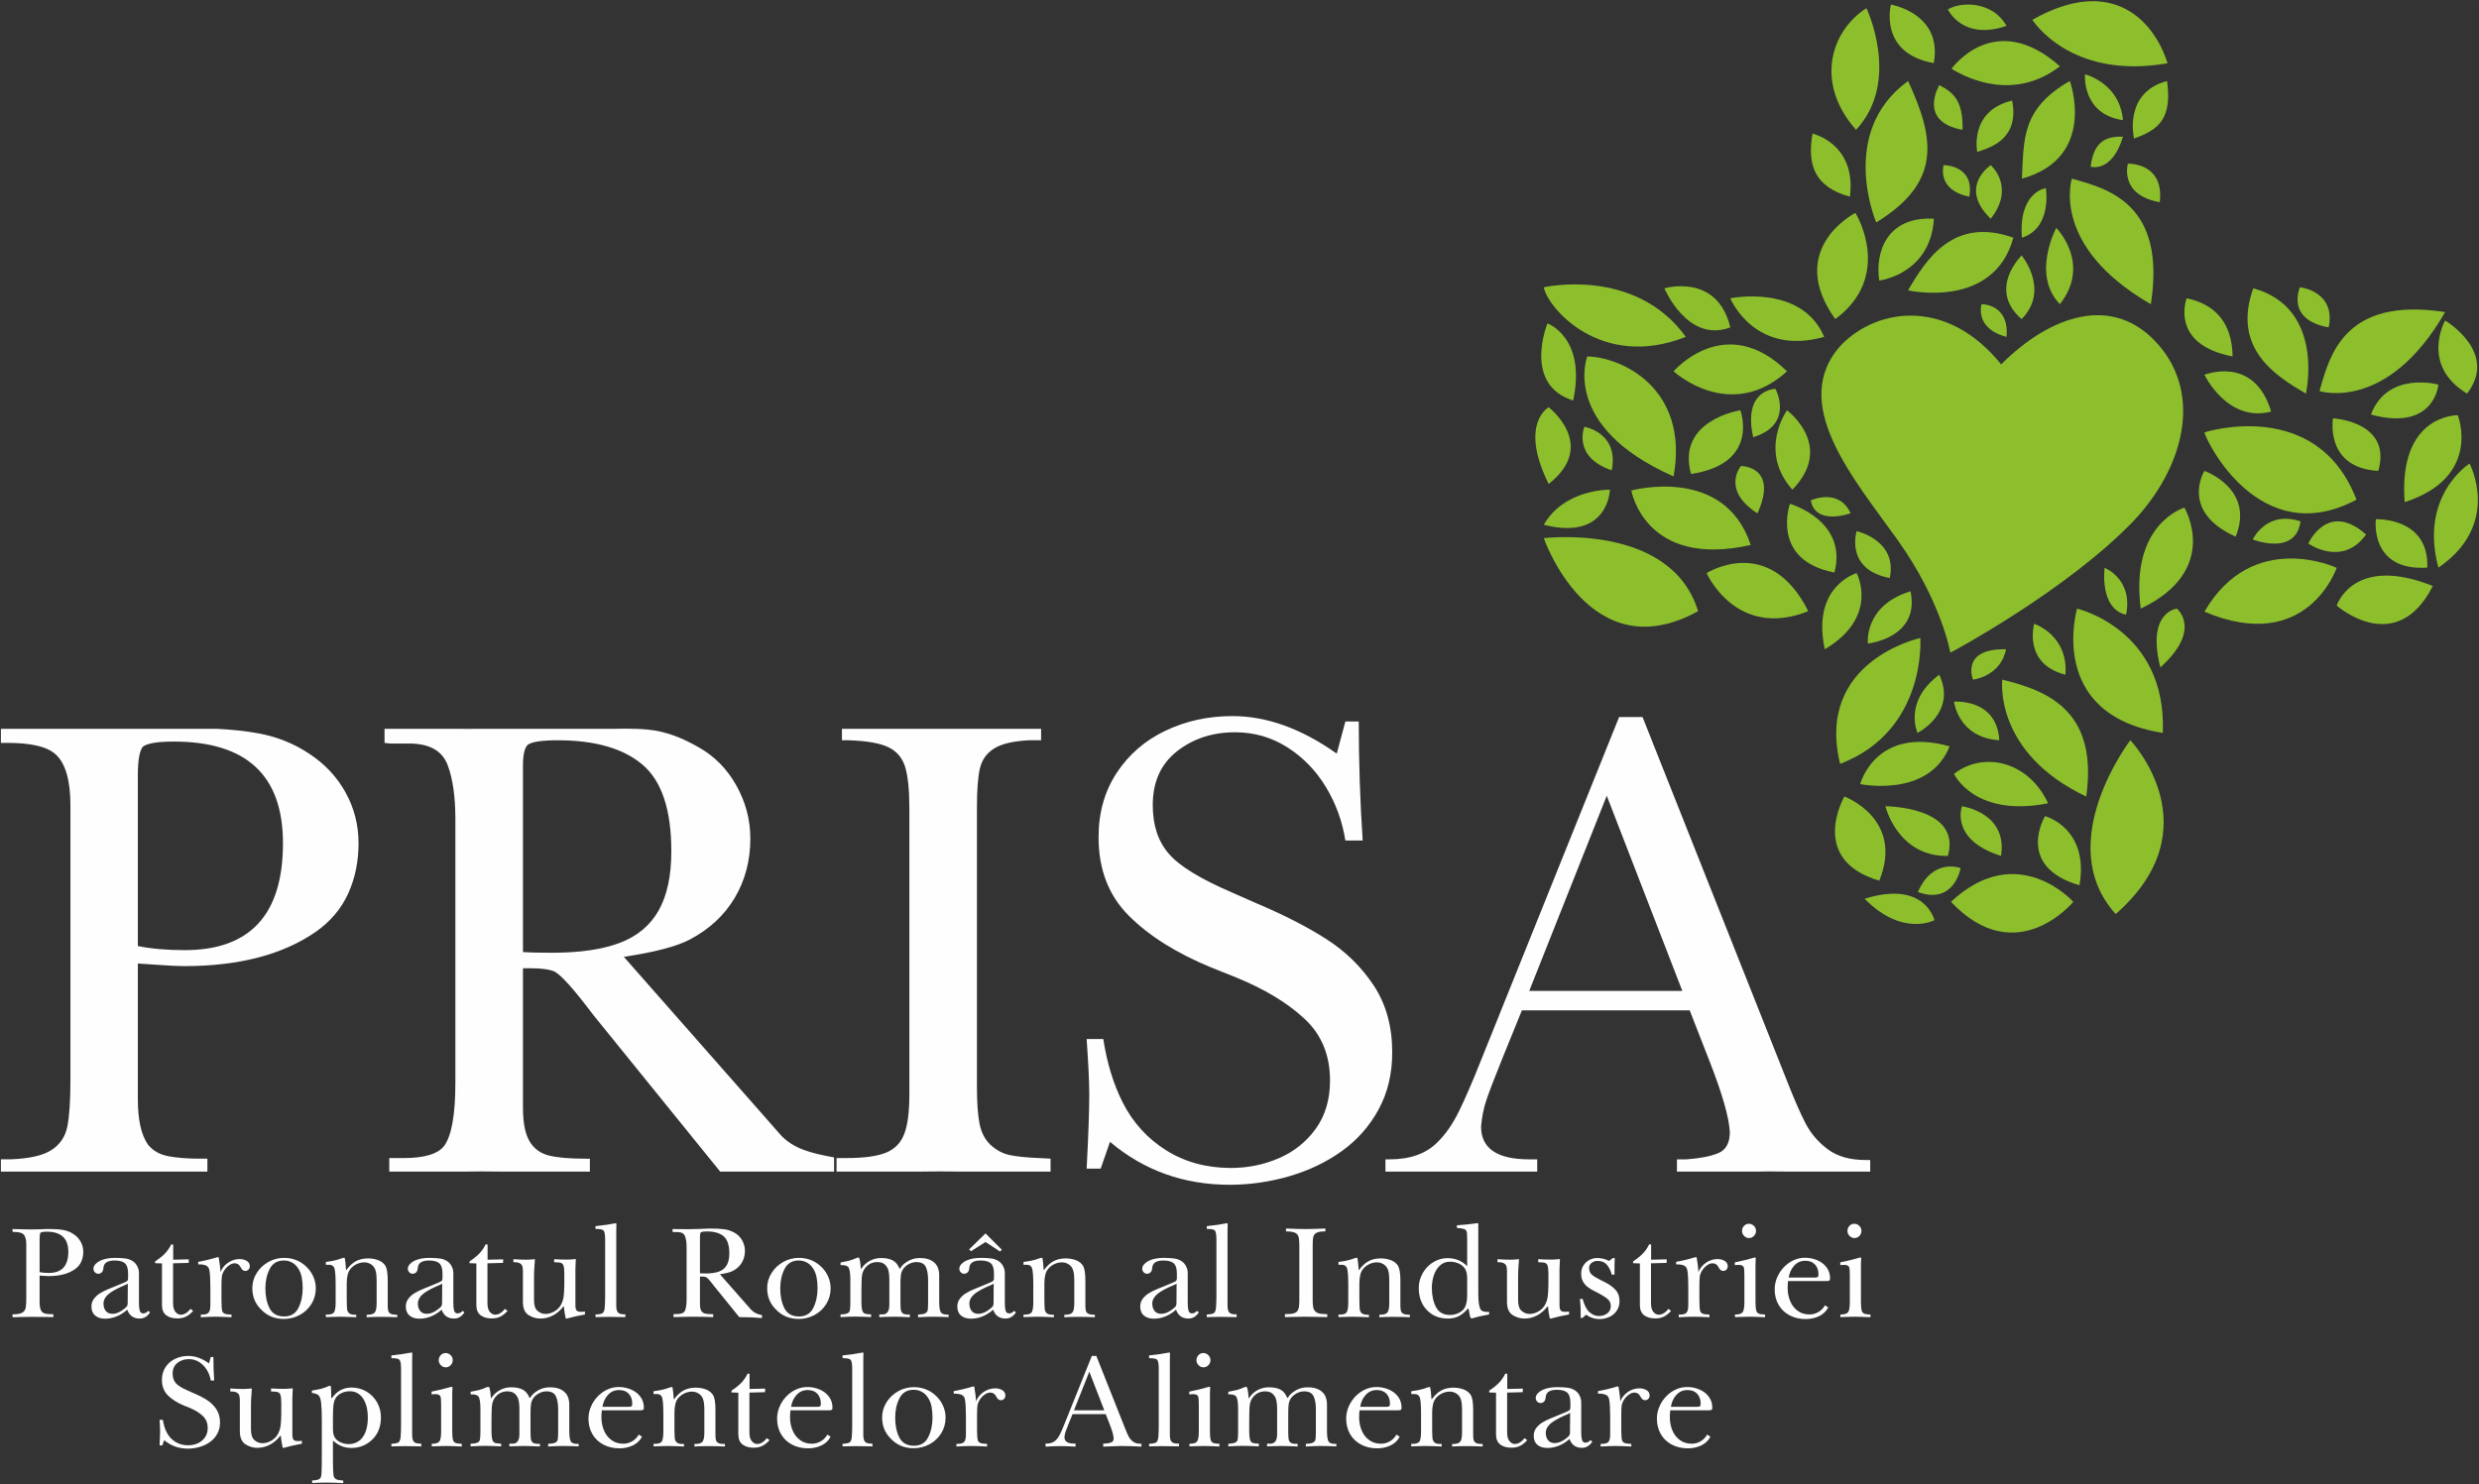 <svg xmlns:xlink="http://www.w3.org/1999/xlink" viewBox="0 0 4686.14 2806.06" style="shape-rendering:geometricPrecision; text-rendering:geometricPrecision; image-rendering:optimizeQuality; fill-rule:evenodd; clip-rule:evenodd" version="1.1" height="2.806in" width="4.686in" xml:space="preserve" xmlns="http://www.w3.org/2000/svg">
 <rect x="0" y="0" width="4686.14" height="2806.06" fill="#333333" stroke="none"/>
 <defs>
  <style type="text/css">
   
    .fil0 {fill:#FEFEFE;fill-rule:nonzero}
    .fil1 {fill:#8DBF2D;fill-rule:nonzero}
   
  </style>
 </defs>
 <g id="Layer_x0020_1">
  <g id="_1504192839744">
   <path d="M74.87 2405.43c5,1.03 10.85,1.53 17.52,1.53 24.5,0 36.75,-13.32 36.75,-39.97 0,-25.35 -13.59,-38.03 -40.78,-38.03 -6.31,0 -10.21,0.68 -11.72,2.02 -1.18,1.68 -1.76,5.18 -1.76,10.5l0 63.96zm0 6.54l0 45.22 0 5.75c0,7.53 1.26,13.11 3.78,16.78 1.83,2.28 4.39,3.72 7.67,4.32 3.28,0.62 7.21,0.93 11.81,0.93l2.75 0 0 5.48c-17.98,-0.32 -31.47,-0.48 -40.47,-0.48 -4.09,0 -10.26,0.11 -18.48,0.31 -8.22,0.19 -14.31,0.35 -18.25,0.43l0 -5.5 3.47 0c7.04,-0.24 12.17,-1.39 15.39,-3.44 3.21,-2.06 5.21,-4.98 5.99,-8.82 0.76,-3.82 1.15,-9.75 1.15,-17.76l0 -94.97 0 -7.26c0,-9.47 -1.85,-15.89 -5.56,-19.22 -3.12,-2.85 -9.11,-4.28 -17.94,-4.28l-2.5 0 0 -5.49c5.49,0.13 11.15,0.26 16.97,0.42 5.78,0.22 11.1,0.32 15.99,0.32 8.18,0 14.35,-0.08 18.5,-0.25l11.29 -0.49 9.69 0c8.88,0 16.81,0.64 23.81,1.92 7,1.28 13.33,3.82 18.98,7.6 5.82,3.79 10.35,8.61 13.61,14.47 3.25,5.86 4.87,12.21 4.87,19.04 0,6.85 -1.28,13.09 -3.83,18.74 -2.57,5.65 -6.54,10.41 -11.9,14.22 -12.37,8.67 -28.87,13 -49.5,13 -1.07,0 -2.47,-0.04 -4.22,-0.13 -1.78,-0.08 -3.56,-0.18 -5.3,-0.33 -1.75,-0.14 -3.15,-0.23 -4.21,-0.28l-3.54 -0.24z" class="fil0"></path>
   <path d="M241.64 2427.23c-1.39,0.89 -3.72,2.06 -7.01,3.48 -9.32,3.82 -17.49,7.99 -24.49,12.5 -9.68,6.47 -14.51,13.64 -14.51,21.49 0,5.69 1.41,10.37 4.26,14.04 2.85,3.67 7.03,5.49 12.51,5.49 7.49,0 15.22,-3.33 23.19,-10 2.41,-1.92 3.94,-3.43 4.6,-4.58 0.68,-1.13 1.08,-2.94 1.2,-5.43l0.25 -36.98zm-1.04 49.25c-12.93,11.32 -26.93,16.99 -41.98,16.99 -7.74,0 -13.96,-1.96 -18.68,-5.83 -4.72,-3.9 -7.08,-9.63 -7.08,-17.19 0,-5.44 1.52,-10.24 4.53,-14.37 3,-4.13 6.83,-7.65 11.5,-10.56 4.65,-2.91 10.21,-5.68 16.65,-8.33 6.46,-2.64 11.15,-4.54 14.08,-5.72l15.02 -6.25c2.96,-1.21 4.96,-2.31 5.97,-3.32 1.03,-0.99 1.53,-2.79 1.53,-5.39l0 -8c0,-9.03 -1.67,-15.29 -5,-18.79 -3.94,-4.15 -10.71,-6.24 -20.26,-6.24 -12.57,0 -19.57,3.9 -21,11.71l-0.74 4.78c-0.36,2.56 -1.42,4.63 -3.14,6.18 -1.74,1.58 -3.86,2.36 -6.37,2.36 -2.4,0 -4.5,-0.93 -6.29,-2.82 -1.79,-1.86 -2.68,-4.1 -2.68,-6.7 0,-3.22 1.36,-6.22 4.08,-9.01 2.74,-2.79 5.86,-4.94 9.41,-6.5 7.48,-3.33 16.56,-5 27.22,-5 8.02,0 14.75,0.42 20.24,1.22 5.47,0.82 10.32,2.74 14.56,5.79 3.17,2.36 5.71,5.52 7.63,9.43 1.92,3.93 2.87,7.94 2.87,12.06l0 15.5 0 36.5 0 5.74c0,5.74 0.52,10.29 1.56,13.68 1.03,3.37 3.18,5.07 6.43,5.07 3.5,0 6.68,-1.59 9.53,-4.78l3.47 2.82c-5.09,7.82 -11.6,11.72 -19.53,11.72 -11.83,0 -19.67,-5.57 -23.5,-16.74z" class="fil0"></path>
   <path d="M327.4 2353.19l0 28.75 29.49 -0.72 -0.25 6.78 -29.48 0.74 0 75.48c0,7.61 1.6,13.18 4.76,16.72 3.01,3.33 6.25,5.02 9.71,5.02 6.39,0 12.57,-3.67 18.56,-10.99l4.94 3.71c-4.2,4.78 -8.64,8.35 -13.33,10.72 -4.71,2.39 -10.17,3.57 -16.39,3.57 -8.96,0 -16.07,-2.04 -21.33,-6.09 -5.28,-4.07 -7.91,-10.46 -7.91,-19.18l0 -17.44 0 -61.28 -13 -0.48 0.24 -3.56c7.13,-4.58 13.13,-9.39 18.02,-14.36 4.87,-4.98 8.97,-10.85 12.26,-17.63l3.72 0.25z" class="fil0"></path>
   <path d="M416.65 2405.43c3.06,-7.39 7.9,-13.37 14.56,-17.9 6.65,-4.54 13.97,-6.81 21.94,-6.81 4.81,0 9.18,1.14 13.13,3.42 3.94,2.28 5.92,5.64 5.92,10.06 0,2.59 -0.81,4.71 -2.42,6.42 -1.61,1.71 -3.64,2.57 -6.13,2.57 -3.46,0 -6.29,-2.15 -8.48,-6.47l-1.22 -2.02c-2.19,-3.98 -5.78,-5.97 -10.74,-5.97 -2.65,0 -5.56,0.94 -8.71,2.86 -3.15,1.92 -5.93,4.37 -8.32,7.39 -3.83,5 -6.08,9.82 -6.78,14.46 -0.49,4.2 -0.74,10.46 -0.74,18.81l0 27.46c0,10.18 0.58,16.93 1.76,20.26 1.51,3.18 4.85,4.93 10.01,5.25l5.5 0.48 1.71 0 0 5.02c-13.6,-0.65 -23.83,-0.99 -30.71,-0.99 -6.14,0 -15.24,0.33 -27.28,0.99l0 -5.02 2.5 0c6.14,0 10.26,-1.29 12.36,-3.9 2.1,-2.6 3.14,-7.21 3.14,-13.86l0 -33.75c0,-14.32 -0.58,-24.99 -1.76,-31.97 -0.7,-4.32 -2.64,-7.31 -5.83,-8.99 -3.19,-1.65 -7.9,-2.5 -14.13,-2.5l-1.28 0 0 -4.75c12.8,-2.32 24.74,-5.22 35.76,-8.72l2.98 0 0.49 3.47c1.39,7.85 2.3,15.1 2.75,21.72l0 2.98z" class="fil0"></path>
   <path d="M572.18 2435.95c0,-7.47 -0.58,-14.31 -1.74,-20.47 -1.17,-6.17 -3.33,-11.75 -6.5,-16.75 -3.06,-4.88 -6.93,-8.65 -11.64,-11.3 -4.7,-2.65 -9.92,-3.97 -15.65,-3.97 -12.44,0 -21.39,5.32 -26.82,15.93 -5.43,10.63 -8.15,22.82 -8.15,36.56 0,14.78 2.63,27.35 7.87,37.74 5.25,10.36 14.47,15.56 27.65,15.56 12.57,0 21.54,-5.37 26.92,-16.11 5.37,-10.75 8.06,-23.13 8.06,-37.18zm24.78 0c0,10.87 -2.73,20.74 -8.2,29.61 -5.47,8.87 -12.85,15.82 -22.13,20.85 -9.28,5.02 -19.35,7.54 -30.21,7.54 -17.71,0 -32.35,-6.33 -43.94,-18.99 -10.33,-10.5 -15.5,-23.58 -15.5,-39.26 0,-10.4 2.78,-20 8.36,-28.76 5.57,-8.78 12.96,-15.7 22.15,-20.82 9.19,-5.09 18.91,-7.65 29.17,-7.65 15.56,0 28.89,4.85 40.04,14.52 6.39,5.47 11.36,11.96 14.92,19.48 3.57,7.53 5.35,15.36 5.35,23.49z" class="fil0"></path>
   <path d="M615.95 2386.22c9.44,-1.26 16.52,-2.6 21.24,-4.03 1.26,-0.4 2.87,-0.92 4.85,-1.56 1.99,-0.63 4.2,-1.35 6.63,-2.17l3 0c0.93,3.99 1.76,11.57 2.5,22.77l0.79 0c5.21,-7.36 11.08,-12.83 17.64,-16.42 6.56,-3.57 14.25,-5.36 23.07,-5.36 6.87,0 13.32,1.13 19.32,3.37 6,2.26 10.57,5.91 13.71,10.89 2.85,5.18 4.26,14.52 4.26,28.03l0 40.22 0 6.53c0,4.3 0.31,7.65 0.92,10.01 0.61,2.35 2.04,4.17 4.28,5.46 2.24,1.28 5.68,1.94 10.32,1.99l2.43 0 0 4.75c-10.5,-0.48 -21.07,-0.72 -31.74,-0.72 -8.54,0 -17.21,0.24 -26,0.72l0 -4.75 2.02 0c6.64,0 11.08,-1.47 13.37,-4.4 2.28,-2.93 3.42,-8.71 3.42,-17.33l0 -32.22 0 -10.5c0,-10.63 -1.11,-18.13 -3.31,-22.52 -1.79,-3.71 -4.48,-6.64 -8.08,-8.79 -3.61,-2.15 -7.56,-3.24 -11.87,-3.24 -5.04,0 -9.91,1.13 -14.59,3.35 -4.68,2.25 -8.67,5.37 -11.96,9.42 -4.48,5.61 -6.72,14.61 -6.72,27.03l0 30.44c0.08,8.56 0.29,14.47 0.61,17.78 0.33,3.3 1.56,5.94 3.67,7.96 2.11,2.01 5.7,3.03 10.74,3.03l3 0 0 4.75c-14,-0.64 -24.58,-0.97 -31.75,-0.97 -2.89,0 -7.22,0.11 -13,0.32 -5.78,0.19 -10.03,0.33 -12.75,0.41l0 -5 1.96 0.24c6.39,0 10.64,-1.17 12.75,-3.47 2.53,-2.53 3.79,-9.03 3.79,-19.53l0 -6.24 0 -27.76c0,-16.15 -0.85,-26.57 -2.51,-31.25 -1.67,-4 -4.92,-5.99 -9.76,-5.99l-4.76 0 -1.46 0 0 -5.25z" class="fil0"></path>
   <path d="M835.93 2427.23c-1.39,0.89 -3.72,2.06 -7.01,3.48 -9.32,3.82 -17.49,7.99 -24.49,12.5 -9.68,6.47 -14.51,13.64 -14.51,21.49 0,5.69 1.41,10.37 4.26,14.04 2.85,3.67 7.03,5.49 12.51,5.49 7.49,0 15.22,-3.33 23.2,-10 2.4,-1.92 3.94,-3.43 4.59,-4.58 0.68,-1.13 1.08,-2.94 1.2,-5.43l0.25 -36.98zm-1.04 49.25c-12.93,11.32 -26.93,16.99 -41.99,16.99 -7.74,0 -13.96,-1.96 -18.68,-5.83 -4.72,-3.9 -7.08,-9.63 -7.08,-17.19 0,-5.44 1.52,-10.24 4.53,-14.37 3,-4.13 6.83,-7.65 11.5,-10.56 4.65,-2.91 10.21,-5.68 16.65,-8.33 6.46,-2.64 11.15,-4.54 14.08,-5.72l15.02 -6.25c2.96,-1.21 4.96,-2.31 5.97,-3.32 1.03,-0.99 1.53,-2.79 1.53,-5.39l0 -8c0,-9.03 -1.67,-15.29 -5,-18.79 -3.94,-4.15 -10.71,-6.24 -20.26,-6.24 -12.57,0 -19.57,3.9 -21,11.71l-0.74 4.78c-0.36,2.56 -1.42,4.63 -3.14,6.18 -1.74,1.58 -3.86,2.36 -6.37,2.36 -2.4,0 -4.5,-0.93 -6.29,-2.82 -1.79,-1.86 -2.68,-4.1 -2.68,-6.7 0,-3.22 1.36,-6.22 4.08,-9.01 2.74,-2.79 5.86,-4.94 9.41,-6.5 7.48,-3.33 16.56,-5 27.22,-5 8.02,0 14.75,0.42 20.24,1.22 5.47,0.82 10.32,2.74 14.56,5.79 3.17,2.36 5.71,5.52 7.63,9.43 1.92,3.93 2.87,7.94 2.87,12.06l0 15.5 0 36.5 0 5.74c0,5.74 0.52,10.29 1.56,13.68 1.03,3.37 3.18,5.07 6.43,5.07 3.5,0 6.68,-1.59 9.53,-4.78l3.47 2.82c-5.09,7.82 -11.6,11.72 -19.53,11.72 -11.83,0 -19.67,-5.57 -23.5,-16.74z" class="fil0"></path>
   <path d="M921.7 2353.19l0 28.75 29.49 -0.72 -0.25 6.78 -29.48 0.74 0 75.48c0,7.61 1.59,13.18 4.76,16.72 3.01,3.33 6.25,5.02 9.71,5.02 6.39,0 12.57,-3.67 18.56,-10.99l4.94 3.71c-4.2,4.78 -8.64,8.35 -13.35,10.72 -4.69,2.39 -10.15,3.57 -16.37,3.57 -8.96,0 -16.07,-2.04 -21.33,-6.09 -5.28,-4.07 -7.91,-10.46 -7.91,-19.18l0 -17.44 0 -61.28 -13 -0.48 0.24 -3.56c7.13,-4.58 13.13,-9.39 18.02,-14.36 4.87,-4.98 8.97,-10.85 12.26,-17.63l3.72 0.25z" class="fil0"></path>
   <path d="M1066 2470.69l-1.28 0c-5.54,7.13 -12,12.65 -19.39,16.6 -7.37,3.94 -15.35,5.93 -23.89,5.93 -8.02,0 -15.52,-2.26 -22.5,-6.78 -6.97,-4.51 -10.46,-12.75 -10.46,-24.72l0 -52 0 -5.26c0,-4.08 -0.32,-7.37 -0.97,-9.82 -0.65,-2.43 -2.18,-4.36 -4.58,-5.81 -2.4,-1.4 -6.06,-2.13 -10.98,-2.13l-1.46 0 0 -5.74c10.65,0.65 18.57,0.97 23.74,0.97 3.63,0 9.29,-0.32 17.03,-0.97l-0.3 3.47c-0.04,1.47 -0.21,3.97 -0.49,7.52 -0.29,3.54 -0.53,6.96 -0.69,10.25 -0.2,3.31 -0.28,6.72 -0.28,10.26l0 46.27c0,9.59 2.24,16.29 6.75,20.08 4.48,3.76 9.4,5.67 14.74,5.67 6.06,0 11.92,-1.72 17.61,-5.15 5.67,-3.44 9.81,-7.87 12.42,-13.35 2.47,-4.98 4.01,-10.13 4.59,-15.4 0.6,-5.26 0.97,-12.21 1.14,-20.83l0 -22.29c0,-6.75 -0.61,-11.76 -1.81,-15.04 -1.21,-3.28 -4.01,-5.01 -8.46,-5.22l-7.25 -0.49 -1.78 0 0 -5.74c8.3,0.49 16.64,0.74 25.03,0.74 3.65,0 8.98,-0.33 15.98,-0.98l0 0.31c0,1.43 -0.24,7.9 -0.74,19.41l0 51.52 0 15.74c0,3.35 0.29,5.92 0.89,7.74 0.58,1.81 1.64,3.1 3.14,3.87 1.52,0.78 3.75,1.15 6.72,1.15 0.61,0 1.48,-0.04 2.62,-0.13 1.14,-0.08 2.02,-0.11 2.63,-0.11l2.02 -0.5 0 5.74c-11.81,2.08 -23.22,4.67 -34.24,7.76l-2.03 0 -0.49 -2.52c-1.42,-6.3 -2.33,-12.06 -2.74,-17.26 0,-1.14 -0.08,-2.06 -0.25,-2.75z" class="fil0"></path>
   <path d="M1125.7 2318.46c15.1,-1.58 27.26,-3.33 36.5,-5.25l2.98 0c-0.15,0 -0.24,5.65 -0.24,16.97l0 138.31c0,6.26 1.03,10.61 3.11,13.06 2.07,2.44 6.04,3.67 11.9,3.67l2.25 0 0 5.25c-13.99,-0.33 -24.6,-0.48 -31.8,-0.48 -5.5,0 -13.74,0.15 -24.72,0.48l0 -5.01 2.02 0c6.22,-0.4 10.2,-1.4 11.96,-2.97 2.04,-2.04 3.22,-5.54 3.54,-10.5 0.48,-6.76 0.73,-13.52 0.73,-20.26l0 -100.48 0 -7.74c0,-8.83 -1,-14.42 -2.98,-16.78 -2,-2 -6.5,-3 -13.5,-3l-1.76 0 0 -5.25z" class="fil0"></path>
   <path d="M1323.17 2407.7c2.32,0.17 5.99,0.25 10.99,0.25 10.29,0 18.69,-1.24 25.21,-3.69 6.51,-2.47 11.35,-6.5 14.53,-12.08 3.17,-5.6 4.76,-13 4.76,-22.2 0,-15.46 -3.58,-26.24 -10.75,-32.35 -7.15,-6.1 -17.74,-9.15 -31.74,-9.15 -5.98,0 -9.72,0.57 -11.24,1.71 -1.18,1.18 -1.76,3.76 -1.76,7.76l0 69.75zm0 6.04l0 52.49c0.04,5.46 0.86,9.53 2.47,12.25 1.6,2.7 3.97,4.46 7.11,5.28 3.14,0.8 7.7,1.21 13.67,1.21l1.78 0 0 5.5c-13.56,-0.49 -27.06,-0.74 -40.53,-0.74 -3.79,0 -9.53,0.11 -17.21,0.32 -7.69,0.19 -13.46,0.33 -17.28,0.42l0 -5.74 5.48 0c7.65,0 12.67,-1.52 15.02,-4.52 2.82,-3.83 4.22,-11.74 4.22,-23.75l0 -98.5c0,-8.43 -0.98,-15.2 -2.93,-20.31 -1.96,-5.1 -6.47,-7.76 -13.56,-7.96l-7.75 0 -2.26 -0.25 0 -5.48c7,0.15 17.58,0.24 31.75,0.24 4.87,0 11.79,-0.15 20.75,-0.49l10.5 -0.48c2.2,-0.17 5.44,-0.25 9.76,-0.25 9.93,0 18.32,0.49 25.18,1.44 6.85,0.94 13.29,3.13 19.31,6.56 6.03,3.35 10.79,8.14 14.29,14.38 3.5,6.25 5.25,12.86 5.25,19.86 0,8.22 -1.94,15.6 -5.8,22.13 -3.86,6.54 -9.44,11.74 -16.72,15.6 -4.85,2.61 -13.09,4.79 -24.78,6.54l58.29 66.22c4.87,5.61 11.56,9.19 20.01,10.74l1.22 0.29 0 5.51c-13.1,-1.19 -27.43,-1.78 -42.97,-1.78l-47.79 -59.02c-1.06,-1.39 -2.18,-2.85 -3.35,-4.36 -1.18,-1.54 -2.49,-3.15 -3.92,-4.86 -1.42,-1.71 -2.78,-3.22 -4.08,-4.52 -1.31,-1.3 -2.42,-2.21 -3.36,-2.76 -1.87,-0.79 -4.87,-1.21 -9.03,-1.21l-2.75 0z" class="fil0"></path>
   <path d="M1545.42 2435.95c0,-7.47 -0.59,-14.31 -1.74,-20.47 -1.17,-6.17 -3.33,-11.75 -6.5,-16.75 -3.06,-4.88 -6.93,-8.65 -11.64,-11.3 -4.69,-2.65 -9.91,-3.97 -15.65,-3.97 -12.44,0 -21.39,5.32 -26.82,15.93 -5.43,10.63 -8.15,22.82 -8.15,36.56 0,14.78 2.62,27.35 7.87,37.74 5.25,10.36 14.47,15.56 27.65,15.56 12.57,0 21.54,-5.37 26.92,-16.11 5.37,-10.75 8.06,-23.13 8.06,-37.18zm24.78 0c0,10.87 -2.74,20.74 -8.21,29.61 -5.47,8.87 -12.85,15.82 -22.12,20.85 -9.28,5.02 -19.35,7.54 -30.21,7.54 -17.71,0 -32.35,-6.33 -43.94,-18.99 -10.33,-10.5 -15.5,-23.58 -15.5,-39.26 0,-10.4 2.78,-20 8.36,-28.76 5.57,-8.78 12.96,-15.7 22.15,-20.82 9.2,-5.09 18.92,-7.65 29.17,-7.65 15.56,0 28.89,4.85 40.04,14.52 6.39,5.47 11.36,11.96 14.92,19.48 3.57,7.53 5.35,15.36 5.35,23.49z" class="fil0"></path>
   <path d="M1588.94 2387.19c8.54,-1.58 13.79,-2.65 15.75,-3.24 3.82,-0.98 9.24,-2.96 16.24,-5.97l2.99 0c1.87,5.17 2.94,12.25 3.24,21.24l0.79 0c4.19,-6.43 9.58,-11.46 16.18,-15.08 6.58,-3.61 13.68,-5.42 21.29,-5.42 8.83,0 16.1,1.43 21.79,4.32 5.69,2.89 10.02,8.04 12.94,15.44l1.53 0c1.83,-3.82 5.48,-7.67 10.98,-11.54 7.72,-5.48 16.47,-8.22 26.24,-8.22 11.32,0 20.22,2.72 26.74,8.19 6.52,5.47 9.76,13.75 9.76,24.82l0 49.5c0,8.65 0.78,14.9 2.36,18.74 1.56,3.82 5.54,5.74 11.93,5.74l3.47 0 0 4.76c-10.5,-0.5 -21,-0.74 -31.48,-0.74 -5.86,0 -14.61,0.32 -26.25,0.97l0 -5 2.99 -0.25c5.33,-0.28 9.11,-1.14 11.36,-2.56 2.24,-1.43 3.54,-3.35 3.93,-5.74 0.39,-2.4 0.63,-6.81 0.71,-13.19l0 -34.24 0 -9.26c0,-10.41 -1.43,-18.64 -4.31,-24.81 -2.87,-6.13 -8.85,-9.21 -17.92,-9.21 -4.93,0 -9.76,1.31 -14.48,3.92 -4.75,2.6 -8.42,5.96 -11.03,10.07 -1.96,3.22 -3.19,6.83 -3.72,10.89 -0.53,4.04 -0.79,9 -0.79,14.86l0 37.06c0,6.26 0.26,10.87 0.79,13.82 0.53,2.96 1.83,5.13 3.93,6.53 2.1,1.41 5.53,2.11 10.29,2.11l2.75 0 0 5c-13.35,-0.65 -23.53,-0.97 -30.53,-0.97 -2.96,0 -7.53,0.11 -13.67,0.3 -6.14,0.21 -10.67,0.35 -13.56,0.43l0 -5.02 5.98 0c8.67,0 13,-5.98 13,-18.02l0 -43.75 0 -5.25c0,-5.33 -0.48,-10.32 -1.46,-14.98 -0.98,-4.65 -3.17,-8.65 -6.57,-11.98 -3.4,-3.35 -8.3,-5.02 -14.74,-5.02 -8.98,0 -16.4,3.42 -22.22,10.26 -3.17,3.57 -5.35,8.22 -6.53,13.97 -0.81,5 -1.22,15.18 -1.22,30.53l0 21.24c0,11.1 1.41,17.78 4.21,20.02 0.94,0.78 2.06,1.35 3.36,1.74 1.31,0.39 2.85,0.64 4.64,0.76 1.79,0.12 3.14,0.2 4.03,0.25l2.02 0.24 0 5.02c-13.67,-0.65 -23.85,-0.99 -30.52,-0.99 -6.18,0 -15.26,0.33 -27.22,0.99l0 -5.02 2.5 0c5.37,-0.44 9.1,-1.26 11.19,-2.44 2.1,-1.18 3.41,-2.98 3.92,-5.46 0.5,-2.46 0.81,-6.74 0.89,-12.85l0 -45.22c0,-13.01 -1.43,-21.01 -4.28,-23.98 -2.15,-2.21 -6.17,-3.31 -12.03,-3.31l-2.19 0 0 -5z" class="fil0"></path>
   <path d="M1878.44 2427.23c-1.39,0.89 -3.72,2.06 -7.02,3.48 -9.32,3.82 -17.48,7.99 -24.48,12.5 -9.68,6.47 -14.52,13.64 -14.52,21.49 0,5.69 1.42,10.37 4.27,14.04 2.85,3.67 7.03,5.49 12.51,5.49 7.49,0 15.22,-3.33 23.19,-10 2.41,-1.92 3.93,-3.43 4.61,-4.58 0.67,-1.13 1.07,-2.94 1.18,-5.43l0.25 -36.98zm15.26 -64.28l-3.24 3.49 -27.53 -18 -27.47 17.51 -3.54 -3.48 31.02 -30.28 30.76 30.76zm-16.31 113.53c-12.93,11.32 -26.93,16.99 -41.98,16.99 -7.74,0 -13.96,-1.96 -18.68,-5.83 -4.72,-3.9 -7.08,-9.63 -7.08,-17.19 0,-5.44 1.51,-10.24 4.53,-14.37 3,-4.13 6.83,-7.65 11.5,-10.56 4.65,-2.91 10.21,-5.68 16.67,-8.33 6.44,-2.64 11.14,-4.54 14.07,-5.72l15.01 -6.25c2.96,-1.21 4.96,-2.31 5.97,-3.32 1.03,-0.99 1.53,-2.79 1.53,-5.39l0 -8c0,-9.03 -1.67,-15.29 -5,-18.79 -3.94,-4.15 -10.7,-6.24 -20.26,-6.24 -12.57,0 -19.57,3.9 -21,11.71l-0.74 4.78c-0.36,2.56 -1.41,4.63 -3.14,6.18 -1.74,1.58 -3.86,2.36 -6.37,2.36 -2.4,0 -4.5,-0.93 -6.29,-2.82 -1.79,-1.86 -2.68,-4.1 -2.68,-6.7 0,-3.22 1.36,-6.22 4.08,-9.01 2.74,-2.79 5.86,-4.94 9.4,-6.5 7.49,-3.33 16.56,-5 27.22,-5 8.01,0 14.75,0.42 20.24,1.22 5.47,0.82 10.32,2.74 14.56,5.79 3.17,2.36 5.71,5.52 7.63,9.43 1.92,3.93 2.87,7.94 2.87,12.06l0 15.5 0 36.5 0 5.74c0,5.74 0.52,10.29 1.56,13.68 1.04,3.37 3.18,5.07 6.43,5.07 3.5,0 6.68,-1.59 9.53,-4.78l3.47 2.82c-5.08,7.82 -11.59,11.72 -19.53,11.72 -11.83,0 -19.67,-5.57 -23.5,-16.74z" class="fil0"></path>
   <path d="M1934.73 2386.22c9.44,-1.26 16.52,-2.6 21.24,-4.03 1.26,-0.4 2.87,-0.92 4.85,-1.56 1.99,-0.63 4.2,-1.35 6.63,-2.17l3 0c0.93,3.99 1.76,11.57 2.5,22.77l0.79 0c5.21,-7.36 11.08,-12.83 17.64,-16.42 6.56,-3.57 14.25,-5.36 23.07,-5.36 6.87,0 13.32,1.13 19.32,3.37 6,2.26 10.57,5.91 13.71,10.89 2.85,5.18 4.26,14.52 4.26,28.03l0 40.22 0 6.53c0,4.3 0.31,7.65 0.92,10.01 0.61,2.35 2.04,4.17 4.28,5.46 2.24,1.28 5.68,1.94 10.32,1.99l2.43 0 0 4.75c-10.5,-0.48 -21.07,-0.72 -31.74,-0.72 -8.54,0 -17.21,0.24 -26,0.72l0 -4.75 2.01 0c6.64,0 11.09,-1.47 13.38,-4.4 2.28,-2.93 3.42,-8.71 3.42,-17.33l0 -32.22 0 -10.5c0,-10.63 -1.11,-18.13 -3.31,-22.52 -1.79,-3.71 -4.49,-6.64 -8.08,-8.79 -3.61,-2.15 -7.56,-3.24 -11.87,-3.24 -5.04,0 -9.91,1.13 -14.59,3.35 -4.68,2.25 -8.67,5.37 -11.96,9.42 -4.49,5.61 -6.72,14.61 -6.72,27.03l0 30.44c0.08,8.56 0.29,14.47 0.61,17.78 0.33,3.3 1.56,5.94 3.67,7.96 2.11,2.01 5.69,3.03 10.74,3.03l3 0 0 4.75c-14,-0.64 -24.58,-0.97 -31.75,-0.97 -2.89,0 -7.22,0.11 -13,0.32 -5.78,0.19 -10.03,0.33 -12.75,0.41l0 -5 1.96 0.24c6.39,0 10.64,-1.17 12.75,-3.47 2.53,-2.53 3.79,-9.03 3.79,-19.53l0 -6.24 0 -27.76c0,-16.15 -0.85,-26.57 -2.51,-31.25 -1.67,-4 -4.92,-5.99 -9.77,-5.99l-4.76 0 -1.46 0 0 -5.25z" class="fil0"></path>
   <path d="M2224.18 2427.23c-1.39,0.89 -3.72,2.06 -7.02,3.48 -9.32,3.82 -17.48,7.99 -24.48,12.5 -9.68,6.47 -14.52,13.64 -14.52,21.49 0,5.69 1.42,10.37 4.26,14.04 2.85,3.67 7.03,5.49 12.52,5.49 7.48,0 15.22,-3.33 23.19,-10 2.41,-1.92 3.94,-3.43 4.6,-4.58 0.68,-1.13 1.08,-2.94 1.19,-5.43l0.25 -36.98zm-1.04 49.25c-12.93,11.32 -26.93,16.99 -41.98,16.99 -7.74,0 -13.96,-1.96 -18.68,-5.83 -4.72,-3.9 -7.08,-9.63 -7.08,-17.19 0,-5.44 1.51,-10.24 4.53,-14.37 3,-4.13 6.83,-7.65 11.5,-10.56 4.65,-2.91 10.21,-5.68 16.65,-8.33 6.46,-2.64 11.15,-4.54 14.08,-5.72l15.01 -6.25c2.96,-1.21 4.96,-2.31 5.97,-3.32 1.03,-0.99 1.53,-2.79 1.53,-5.39l0 -8c0,-9.03 -1.67,-15.29 -5,-18.79 -3.94,-4.15 -10.7,-6.24 -20.26,-6.24 -12.57,0 -19.57,3.9 -21,11.71l-0.74 4.78c-0.36,2.56 -1.41,4.63 -3.14,6.18 -1.74,1.58 -3.86,2.36 -6.37,2.36 -2.4,0 -4.5,-0.93 -6.29,-2.82 -1.79,-1.86 -2.68,-4.1 -2.68,-6.7 0,-3.22 1.36,-6.22 4.08,-9.01 2.74,-2.79 5.86,-4.94 9.4,-6.5 7.49,-3.33 16.56,-5 27.22,-5 8.01,0 14.75,0.42 20.24,1.22 5.47,0.82 10.32,2.74 14.56,5.79 3.17,2.36 5.71,5.52 7.63,9.43 1.92,3.93 2.87,7.94 2.87,12.06l0 15.5 0 36.5 0 5.74c0,5.74 0.52,10.29 1.56,13.68 1.03,3.37 3.18,5.07 6.43,5.07 3.5,0 6.68,-1.59 9.53,-4.78l3.47 2.82c-5.08,7.82 -11.59,11.72 -19.53,11.72 -11.83,0 -19.67,-5.57 -23.5,-16.74z" class="fil0"></path>
   <path d="M2281.2 2318.46c15.1,-1.58 27.26,-3.33 36.5,-5.25l2.99 0c-0.15,0 -0.24,5.65 -0.24,16.97l0 138.31c0,6.26 1.03,10.61 3.11,13.06 2.07,2.44 6.04,3.67 11.9,3.67l2.25 0 0 5.25c-13.99,-0.33 -24.6,-0.48 -31.79,-0.48 -5.5,0 -13.74,0.15 -24.72,0.48l0 -5.01 2.02 0c6.22,-0.4 10.21,-1.4 11.96,-2.97 2.04,-2.04 3.22,-5.54 3.54,-10.5 0.48,-6.76 0.74,-13.52 0.74,-20.26l0 -100.48 0 -7.74c0,-8.83 -1,-14.42 -2.99,-16.78 -2,-2 -6.5,-3 -13.5,-3l-1.76 0 0 -5.25z" class="fil0"></path>
   <path d="M2428.94 2490.46l0 -5.74 3.96 0c6.35,0 11.18,-0.67 14.46,-1.99 3.3,-1.32 5.59,-3.64 6.86,-7 1.3,-3.32 1.93,-8.24 1.93,-14.75l0 -107c0,-6.79 -0.5,-11.93 -1.52,-15.39 -1.03,-3.46 -3.11,-5.94 -6.28,-7.5 -3.14,-1.54 -8.11,-2.42 -14.92,-2.63l-2.49 0 0 -5.5c16.27,0.65 28.52,0.99 36.74,0.99 8.14,0 20.71,-0.33 37.72,-0.99l0 5.5 -4.44 0c-5.94,0.28 -10.33,1.32 -13.14,3.08 -2.81,1.78 -4.58,4.27 -5.32,7.52 -0.72,3.22 -1.09,8.02 -1.09,14.36l0 104.56c0,6.03 0.33,10.67 0.99,13.92 0.64,3.25 1.97,5.86 4.01,7.82 2.17,2.03 4.61,3.33 7.32,3.9 2.74,0.57 6.37,0.93 10.93,1.1l4.28 0.24 0 5.5c-4.59,-0.08 -11.48,-0.22 -20.69,-0.42 -9.19,-0.21 -16.14,-0.32 -20.82,-0.32 -4.26,0 -10.72,0.11 -19.35,0.32 -8.63,0.19 -15,0.33 -19.15,0.42z" class="fil0"></path>
   <path d="M2530.2 2386.22c9.44,-1.26 16.52,-2.6 21.24,-4.03 1.25,-0.4 2.87,-0.92 4.86,-1.56 1.96,-0.63 4.18,-1.35 6.61,-2.17l2.98 0c0.94,3.99 1.76,11.57 2.5,22.77l0.81 0c5.21,-7.36 11.07,-12.83 17.64,-16.42 6.54,-3.57 14.25,-5.36 23.06,-5.36 6.89,0 13.32,1.13 19.32,3.37 6.01,2.26 10.58,5.91 13.7,10.89 2.85,5.18 4.28,14.52 4.28,28.03l0 40.22 0 6.53c0,4.3 0.29,7.65 0.92,10.01 0.6,2.35 2.04,4.17 4.26,5.46 2.25,1.28 5.68,1.94 10.32,1.99l2.44 0 0 4.75c-10.5,-0.48 -21.08,-0.72 -31.74,-0.72 -8.56,0 -17.22,0.24 -26,0.72l0 -4.75 2 0c6.65,0 11.1,-1.47 13.37,-4.4 2.28,-2.93 3.42,-8.71 3.42,-17.33l0 -32.22 0 -10.5c0,-10.63 -1.1,-18.13 -3.29,-22.52 -1.79,-3.71 -4.49,-6.64 -8.1,-8.79 -3.58,-2.15 -7.54,-3.24 -11.86,-3.24 -5.04,0 -9.91,1.13 -14.59,3.35 -4.67,2.25 -8.67,5.37 -11.96,9.42 -4.47,5.61 -6.71,14.61 -6.71,27.03l0 30.44c0.09,8.56 0.28,14.47 0.61,17.78 0.32,3.3 1.54,5.94 3.65,7.96 2.13,2.01 5.71,3.03 10.75,3.03l2.98 0 0 4.75c-14,-0.64 -24.58,-0.97 -31.74,-0.97 -2.89,0 -7.22,0.11 -13,0.32 -5.78,0.19 -10.04,0.33 -12.75,0.41l0 -5 1.96 0.24c6.38,0 10.63,-1.17 12.75,-3.47 2.51,-2.53 3.78,-9.03 3.78,-19.53l0 -6.24 0 -27.76c0,-16.15 -0.83,-26.57 -2.51,-31.25 -1.65,-4 -4.9,-5.99 -9.76,-5.99l-4.75 0 -1.46 0 0 -5.25z" class="fil0"></path>
   <path d="M2773.44 2426.99l0 -9.76c0,-8.14 -1.43,-14.29 -4.28,-18.49 -2.93,-4.36 -6.94,-7.61 -12.01,-9.76 -5.1,-2.17 -10.5,-3.25 -16.25,-3.25 -7.75,0 -14.24,2.54 -19.39,7.59 -5.18,5.07 -8.94,11.38 -11.31,18.91 -2.36,7.53 -3.54,15.04 -3.54,22.51 0,14.41 2.59,26.63 7.76,36.65 5.15,10.03 14.09,15.04 26.72,15.04 6.07,0 11.79,-1.41 17.19,-4.24 5.37,-2.83 9.15,-6.56 11.32,-11.2 2.52,-5.53 3.78,-12.8 3.78,-21.79l0 -22.22zm0 -32.78l0 -51.28c0,-5.39 -0.13,-9.22 -0.36,-11.47 -0.25,-2.22 -0.87,-3.97 -1.87,-5.21 -0.99,-1.25 -2.58,-2.14 -4.75,-2.68 -2.18,-0.56 -5.69,-1.08 -10.53,-1.63l-2.01 -0.25 0 -4.75c13.01,-0.97 25.54,-2.3 37.53,-3.97l3 0 0 13.02 0 119.97c0,16.01 1.67,26.35 5,31.01 2.15,2.49 6.57,3.72 13.24,3.72l2.26 0 0 4.76c-13.31,2.4 -22.99,4.58 -29.06,6.54l-1.71 0.49c-0.28,0.07 -0.63,0.15 -1.04,0.24 -0.4,0.07 -0.72,0.15 -0.97,0.25 -1.98,0 -3.22,-2.01 -3.72,-6l-2 -10.25c-0.08,-0.26 -0.17,-0.67 -0.25,-1.15 -0.08,-0.49 -0.15,-0.85 -0.24,-1.1l-1.29 0c-5.25,6.26 -10.83,10.96 -16.78,14.07 -5.94,3.11 -12.85,4.68 -20.7,4.68 -17.09,0 -30.85,-5.85 -41.26,-17.53 -9.32,-10.42 -13.97,-23.91 -13.97,-40.47 0,-7.33 1.42,-14.42 4.26,-21.29 2.85,-6.89 6.81,-12.94 11.85,-18.2 5.06,-5.25 10.86,-9.36 17.47,-12.33 6.62,-2.97 13.57,-4.44 20.86,-4.44 14.76,0 27.11,5.08 37.04,15.25z" class="fil0"></path>
   <path d="M2926.23 2470.69l-1.29 0c-5.53,7.13 -12,12.65 -19.37,16.6 -7.39,3.94 -15.36,5.93 -23.91,5.93 -8,0 -15.51,-2.26 -22.48,-6.78 -6.97,-4.51 -10.47,-12.75 -10.47,-24.72l0 -52 0 -5.26c0,-4.08 -0.32,-7.37 -0.97,-9.82 -0.65,-2.43 -2.18,-4.36 -4.57,-5.81 -2.4,-1.4 -6.07,-2.13 -10.98,-2.13l-1.47 0 0 -5.74c10.67,0.65 18.57,0.97 23.75,0.97 3.61,0 9.3,-0.32 17.03,-0.97l-0.32 3.47c-0.03,1.47 -0.19,3.97 -0.48,7.52 -0.28,3.54 -0.52,6.96 -0.71,10.25 -0.15,3.31 -0.26,6.72 -0.26,10.26l0 46.27c0,9.59 2.25,16.29 6.75,20.08 4.49,3.76 9.42,5.67 14.74,5.67 6.07,0 11.93,-1.72 17.6,-5.15 5.69,-3.44 9.82,-7.87 12.43,-13.35 2.49,-4.98 4.02,-10.13 4.61,-15.4 0.59,-5.26 0.97,-12.21 1.14,-20.83l0 -22.29c0,-6.75 -0.61,-11.76 -1.82,-15.04 -1.2,-3.28 -4.02,-5.01 -8.44,-5.22l-7.26 -0.49 -1.76 0 0 -5.74c8.3,0.49 16.63,0.74 25.01,0.74 3.67,0 9,-0.33 16,-0.98l0 0.31c0,1.43 -0.24,7.9 -0.74,19.41l0 51.52 0 15.74c0,3.35 0.3,5.92 0.88,7.74 0.59,1.81 1.65,3.1 3.15,3.87 1.52,0.78 3.74,1.15 6.72,1.15 0.6,0 1.47,-0.04 2.61,-0.13 1.14,-0.08 2.03,-0.11 2.63,-0.11l2.01 -0.5 0 5.74c-11.79,2.08 -23.2,4.67 -34.24,7.76l-2.01 0 -0.49 -2.52c-1.43,-6.3 -2.33,-12.06 -2.74,-17.26 0,-1.14 -0.08,-2.06 -0.25,-2.75z" class="fil0"></path>
   <path d="M2986.65 2455.97l5 0 0.5 1.71c3.21,11.32 7.37,19.15 12.5,23.5 5.43,4.85 11.33,7.26 17.76,7.26 6.11,0 11.4,-1.67 15.85,-5.03 4.44,-3.36 6.67,-8.02 6.67,-13.94 0,-5.46 -2.04,-9.9 -6.15,-13.33 -4.11,-3.44 -9.81,-7.07 -17.1,-10.9l-4.52 -2.26c-6.06,-2.92 -11.11,-5.86 -15.14,-8.81 -4.03,-2.96 -7.22,-6.54 -9.58,-10.78 -2.36,-4.22 -3.53,-9.38 -3.53,-15.44 0,-5.46 1.36,-10.4 4.13,-14.86 2.74,-4.46 6.46,-7.97 11.12,-10.53 4.7,-2.57 9.68,-3.83 15.03,-3.83 7.8,0 15.37,1.81 22.7,5.47l7 -5.47 3.49 0c-0.32,6.99 -0.49,17.49 -0.49,31.49l-5.01 0c-2.28,-8.06 -5.47,-14.4 -9.58,-19.04 -4.1,-4.64 -9.97,-6.97 -17.63,-6.97 -4.13,0 -7.78,1.22 -10.96,3.67 -3.21,2.43 -4.81,5.72 -4.81,9.83 0,5.44 1.85,9.71 5.54,12.79 3.67,3.06 9,6.32 15.94,9.74l7.03 3.47c9.11,4.52 16.22,9.54 21.32,15.09 5.11,5.53 7.68,12.58 7.68,21.17 0,7 -1.74,13.1 -5.2,18.3 -3.46,5.21 -8.13,9.18 -14.01,11.88 -5.89,2.71 -12.24,4.07 -19.07,4.07 -8.75,0 -17.07,-2.75 -24.96,-8.25l-6.78 6.06 -3.47 0 0 -18.02c0,-1.54 -0.43,-7.54 -1.29,-18.01z" class="fil0"></path>
   <path d="M3121.19 2353.19l0 28.75 29.48 -0.72 -0.25 6.78 -29.49 0.74 0 75.48c0,7.61 1.6,13.18 4.76,16.72 3.02,3.33 6.25,5.02 9.7,5.02 6.4,0 12.59,-3.67 18.56,-10.99l4.96 3.71c-4.19,4.78 -8.64,8.35 -13.33,10.72 -4.7,2.39 -10.18,3.57 -16.39,3.57 -8.94,0 -16.07,-2.04 -21.35,-6.09 -5.26,-4.07 -7.89,-10.46 -7.89,-19.18l0 -17.44 0 -61.28 -13 -0.48 0.25 -3.56c7.1,-4.58 13.11,-9.39 18,-14.36 4.88,-4.98 8.96,-10.85 12.26,-17.63l3.72 0.25z" class="fil0"></path>
   <path d="M3210.44 2405.43c3.06,-7.39 7.89,-13.37 14.57,-17.9 6.64,-4.54 13.96,-6.81 21.93,-6.81 4.8,0 9.18,1.14 13.11,3.42 3.96,2.28 5.93,5.64 5.93,10.06 0,2.59 -0.8,4.71 -2.4,6.42 -1.63,1.71 -3.65,2.57 -6.14,2.57 -3.46,0 -6.28,-2.15 -8.49,-6.47l-1.21 -2.02c-2.21,-3.98 -5.78,-5.97 -10.75,-5.97 -2.65,0 -5.56,0.94 -8.71,2.86 -3.14,1.92 -5.93,4.37 -8.32,7.39 -3.83,5 -6.09,9.82 -6.79,14.46 -0.49,4.2 -0.72,10.46 -0.72,18.81l0 27.46c0,10.18 0.58,16.93 1.76,20.26 1.52,3.18 4.85,4.93 10.02,5.25l5.5 0.48 1.71 0 0 5.02c-13.6,-0.65 -23.82,-0.99 -30.71,-0.99 -6.14,0 -15.24,0.33 -27.28,0.99l0 -5.02 2.52 0c6.12,0 10.25,-1.29 12.33,-3.9 2.11,-2.6 3.15,-7.21 3.15,-13.86l0 -33.75c0,-14.32 -0.58,-24.99 -1.76,-31.97 -0.69,-4.32 -2.64,-7.31 -5.83,-8.99 -3.21,-1.65 -7.89,-2.5 -14.14,-2.5l-1.26 0 0 -4.75c12.81,-2.32 24.74,-5.22 35.76,-8.72l3 0 0.49 3.47c1.37,7.85 2.29,15.1 2.74,21.72l0 2.98z" class="fil0"></path>
   <path d="M3319.46 2327.44c0,3.67 -1.3,6.83 -3.9,9.53 -2.61,2.68 -5.72,4.02 -9.33,4.02 -3.56,0 -6.65,-1.35 -9.28,-4.06 -2.65,-2.71 -3.97,-5.86 -3.97,-9.49 0,-2.33 0.56,-4.53 1.67,-6.59 1.13,-2.09 2.67,-3.74 4.64,-5.02 1.97,-1.25 4.13,-1.89 6.46,-1.89 3.74,0 6.96,1.32 9.65,3.94 2.7,2.63 4.07,5.81 4.07,9.56zm-39.98 59.5c13.57,-2.72 25.72,-5.71 36.51,-8.96l2.99 0 -0.25 6.21c0,0.94 -0.04,2.29 -0.13,4.04 -0.07,1.75 -0.11,3.07 -0.11,3.96l0 68c0,11.18 0.83,18.09 2.49,20.75 1.44,1.83 3.12,3 5.11,3.49 1.97,0.48 4.68,0.82 8.14,1.03l2.28 0 0 5.25c-13.35,-0.65 -23.36,-0.97 -30.04,-0.97 -2.97,0 -7.39,0.1 -13.25,0.31 -5.86,0.21 -10.35,0.33 -13.49,0.42l0 -5 2.99 0c6.51,-0.32 10.59,-2.18 12.28,-5.58 1.65,-3.41 2.5,-9.36 2.5,-17.91l0 -50c0,-8.67 -0.43,-14 -1.28,-15.98 -1.31,-2.86 -4.46,-4.28 -9.46,-4.28 -2.36,0 -4.11,0.08 -5.25,0.25l-2.03 0.24 0 -5.25z" class="fil0"></path>
   <path d="M3381.22 2415.69l49.75 0c2.53,0 4.24,-0.36 5.15,-1.13 0.93,-0.75 1.39,-2.36 1.39,-4.85 0,-7.76 -2.19,-14 -6.57,-18.71 -4.36,-4.69 -10.44,-7.06 -18.22,-7.06 -8.56,0 -15.57,3.07 -21.11,9.19 -5.53,6.11 -9,13.64 -10.39,22.54zm-1.22 6.54c-0.49,4.51 -0.74,9.01 -0.74,13.47 0,8.64 1.58,16.78 4.75,24.42 3.15,7.67 7.85,13.79 14.14,18.41 6.24,4.62 13.78,6.93 22.57,6.93 5.99,0 11.61,-1.56 16.85,-4.67 5.27,-3.11 9.31,-7.31 12.21,-12.61l6.24 4.04c-4.01,7.43 -9.85,12.97 -17.56,16.57 -7.74,3.59 -16.11,5.4 -25.17,5.4 -11.24,0 -21.33,-2.35 -30.25,-7.03 -8.96,-4.67 -15.9,-11.28 -20.86,-19.82 -4.97,-8.54 -7.43,-18.35 -7.43,-29.38 0,-7.59 1.5,-15.03 4.53,-22.23 3.04,-7.24 7.21,-13.65 12.53,-19.3 5.3,-5.64 11.43,-10.07 18.35,-13.33 6.91,-3.25 14.18,-4.87 21.83,-4.87 8.2,0 15.92,1.54 23.22,4.67 7.32,3.1 13.18,7.63 17.63,13.54 4.43,5.92 6.65,12.85 6.65,20.78 0,2.08 -0.43,3.43 -1.33,4.06 -0.86,0.64 -2.42,0.96 -4.67,0.96l-73.48 0z" class="fil0"></path>
   <path d="M3518.76 2327.44c0,3.67 -1.3,6.83 -3.9,9.53 -2.61,2.68 -5.72,4.02 -9.33,4.02 -3.56,0 -6.65,-1.35 -9.28,-4.06 -2.65,-2.71 -3.96,-5.86 -3.96,-9.49 0,-2.33 0.54,-4.53 1.65,-6.59 1.14,-2.09 2.68,-3.74 4.64,-5.02 1.97,-1.25 4.12,-1.89 6.46,-1.89 3.74,0 6.97,1.32 9.65,3.94 2.71,2.63 4.07,5.81 4.07,9.56zm-39.98 59.5c13.57,-2.72 25.72,-5.71 36.51,-8.96l2.99 0 -0.25 6.21c0,0.94 -0.06,2.29 -0.11,4.04 -0.09,1.75 -0.13,3.07 -0.13,3.96l0 68c0,11.18 0.83,18.09 2.49,20.75 1.44,1.83 3.13,3 5.11,3.49 1.97,0.48 4.68,0.82 8.15,1.03l2.26 0 0 5.25c-13.35,-0.65 -23.36,-0.97 -30.04,-0.97 -2.97,0 -7.37,0.1 -13.24,0.31 -5.86,0.21 -10.36,0.33 -13.5,0.42l0 -5 3 0c6.49,-0.32 10.59,-2.18 12.26,-5.58 1.65,-3.41 2.5,-9.36 2.5,-17.91l0 -50c0,-8.67 -0.43,-14 -1.28,-15.98 -1.31,-2.86 -4.44,-4.28 -9.46,-4.28 -2.36,0 -4.12,0.08 -5.23,0.25l-2.04 0.24 0 -5.25z" class="fil0"></path>
   <path d="M395.15 2577.92l3.24 -12.03 5 0c0,14.94 0.48,29.76 1.47,44.5l-6.47 0c-1.14,-7.17 -3.56,-13.81 -7.27,-19.96 -3.7,-6.14 -8.5,-11.09 -14.4,-14.86 -5.9,-3.76 -12.43,-5.64 -19.6,-5.64 -8.41,0 -15.65,2.36 -21.69,7.11 -6.04,4.72 -9.07,11.44 -9.07,20.09 0,7.57 2.02,13.65 6.04,18.25 3.96,4.59 11.86,9.44 23.75,14.53l8.97 3.97c10.13,4.26 18.82,8.71 26.06,13.33 7.25,4.61 13.18,10.42 17.79,17.39 4.62,6.99 6.93,15.35 6.93,25.06 0,7.99 -1.69,15.1 -5.1,21.33 -3.4,6.25 -7.98,11.44 -13.79,15.6 -5.79,4.15 -12.36,7.28 -19.68,9.4 -7.33,2.11 -14.74,3.17 -22.22,3.17 -17.13,0 -32.04,-5.33 -44.74,-16.06l-3.47 10.02 -5.25 0c0.64,-12.28 0.97,-21.52 0.97,-27.7 0,-4.56 -0.33,-11.48 -0.97,-20.75l6.22 0c1.37,8.98 3.81,16.89 7.26,23.74 3.82,7.53 9.24,13.47 16.26,17.87 7.02,4.39 15.08,6.58 24.19,6.58 6.31,0 12.3,-1.22 17.94,-3.65 5.67,-2.44 10.26,-6.12 13.81,-11.04 3.53,-4.93 5.31,-10.93 5.31,-18.02 0,-9.47 -3.2,-17.18 -9.56,-23.09 -6.37,-5.92 -14.86,-11.06 -25.48,-15.42l-9.46 -3.78c-12.93,-5.33 -23.18,-11.78 -30.74,-19.32 -7.54,-7.56 -11.32,-17.35 -11.32,-29.39 0,-9.15 2.26,-17.17 6.78,-24.04 4.52,-6.89 10.6,-12.14 18.25,-15.78 7.65,-3.65 16,-5.47 25.03,-5.47 12.82,0 25.82,4.68 39,14.04z" class="fil0"></path>
   <path d="M530.9 2715.13l-1.28 0c-5.54,7.13 -12,12.65 -19.37,16.6 -7.41,3.94 -15.36,5.93 -23.91,5.93 -8.01,0 -15.51,-2.26 -22.48,-6.78 -6.99,-4.52 -10.47,-12.75 -10.47,-24.72l0 -52 0 -5.26c0,-4.08 -0.32,-7.37 -0.97,-9.82 -0.65,-2.43 -2.18,-4.36 -4.58,-5.8 -2.4,-1.41 -6.06,-2.13 -10.99,-2.13l-1.46 0 0 -5.74c10.65,0.65 18.57,0.97 23.74,0.97 3.63,0 9.29,-0.32 17.03,-0.97l-0.31 3.47c-0.04,1.47 -0.21,3.97 -0.48,7.51 -0.29,3.54 -0.52,6.96 -0.71,10.25 -0.17,3.31 -0.26,6.72 -0.26,10.26l0 46.26c0,9.6 2.24,16.29 6.74,20.08 4.5,3.76 9.42,5.67 14.75,5.67 6.06,0 11.93,-1.72 17.6,-5.15 5.68,-3.44 9.82,-7.88 12.43,-13.35 2.47,-4.98 4.02,-10.12 4.61,-15.4 0.58,-5.26 0.96,-12.21 1.12,-20.83l0 -22.3c0,-6.75 -0.61,-11.76 -1.8,-15.04 -1.21,-3.28 -4.02,-5.02 -8.46,-5.22l-7.25 -0.48 -1.78 0 0 -5.74c8.31,0.48 16.64,0.74 25.03,0.74 3.65,0 8.99,-0.33 15.99,-0.99l0 0.31c0,1.43 -0.24,7.9 -0.74,19.42l0 51.51 0 15.74c0,3.35 0.29,5.92 0.89,7.74 0.58,1.81 1.64,3.1 3.14,3.88 1.51,0.78 3.75,1.15 6.72,1.15 0.61,0 1.49,-0.04 2.63,-0.12 1.14,-0.08 2.02,-0.11 2.63,-0.11l2.01 -0.5 0 5.74c-11.8,2.09 -23.22,4.67 -34.24,7.76l-2.03 0 -0.48 -2.51c-1.42,-6.31 -2.33,-12.06 -2.74,-17.26 0,-1.14 -0.08,-2.06 -0.25,-2.75z" class="fil0"></path>
   <path d="M695.34 2679.66c0,-5.89 -0.59,-11.67 -1.79,-17.33 -1.21,-5.64 -3.13,-10.86 -5.78,-15.65 -2.64,-4.78 -6.2,-8.64 -10.65,-11.6 -4.44,-2.94 -9.79,-4.41 -16.02,-4.41 -5.69,0 -11.01,1.2 -15.93,3.58 -4.93,2.42 -8.7,5.86 -11.29,10.4 -1.96,3.57 -3.2,8.24 -3.72,13.98 -0.53,5.76 -0.79,12.86 -0.79,21.28l0 12.76 0 8.22c0,7.39 0.99,12.8 2.99,16.25 2.32,4.32 6.03,7.64 11.14,9.97 5.1,2.35 10.39,3.51 15.83,3.51 5.33,0 10.36,-1.18 15.11,-3.54 4.74,-2.36 8.56,-5.68 11.44,-9.94 6.3,-8.83 9.46,-21.32 9.46,-37.48zm-65.97 44.98l0 37.24c0,12 0.32,21.01 0.97,27.04 0.61,3.93 2.21,6.59 4.82,7.96 2.6,1.36 6.25,2.13 10.93,2.29l2.74 0.25 0 4.98c-13.22,-0.68 -23.88,-1.03 -31.97,-1.03 -9.2,0 -18.11,0.26 -26.74,0.79l0 -5 2.98 0c6.43,-0.42 10.52,-1.75 12.26,-4.04 0.61,-0.8 1.07,-1.7 1.39,-2.7 0.29,-0.99 0.52,-2 0.65,-3.06 0.15,-1.03 0.26,-2.2 0.35,-3.51 0.04,-1.25 0.08,-2.4 0.13,-3.47 0.32,-7.49 0.48,-18.9 0.48,-34.22l0 -64.28c0,-12.65 -0.43,-22.89 -1.28,-30.69 -0.65,-6.43 -2,-11.02 -4,-13.75 -2.03,-2.72 -5.93,-4.48 -11.75,-5.29l-1.71 -0.25 0 -4.53c8.38,-1.37 14.36,-2.54 17.94,-3.47 4.87,-1.43 9.64,-3.18 14.28,-5.25l3.47 0c0.54,4.35 0.8,10.86 0.8,19.53l0 3.25 1.46 0c9.44,-13.2 21.69,-19.78 36.75,-19.78 10.33,0 19.76,2.48 28.32,7.5 8.54,5 15.25,11.82 20.14,20.47 4.87,8.65 7.32,18.17 7.32,28.53 0,17.03 -5.25,30.76 -15.75,41.26 -11.06,10.98 -24.48,16.48 -40.28,16.48 -12.86,0 -24.11,-4.41 -33.75,-13.25l-0.97 0z" class="fil0"></path>
   <path d="M739.85 2562.91c15.1,-1.58 27.26,-3.33 36.5,-5.25l2.99 0c-0.15,0 -0.24,5.65 -0.24,16.97l0 138.31c0,6.26 1.03,10.61 3.11,13.06 2.07,2.44 6.04,3.67 11.9,3.67l2.25 0 0 5.25c-13.99,-0.33 -24.6,-0.49 -31.79,-0.49 -5.5,0 -13.74,0.15 -24.72,0.49l0 -5.02 2.02 0c6.22,-0.4 10.21,-1.4 11.96,-2.97 2.04,-2.04 3.22,-5.54 3.54,-10.5 0.48,-6.76 0.74,-13.51 0.74,-20.26l0 -100.48 0 -7.74c0,-8.83 -1,-14.42 -2.99,-16.78 -2,-2 -6.5,-3 -13.5,-3l-1.76 0 0 -5.25z" class="fil0"></path>
   <path d="M855.83 2571.89c0,3.67 -1.3,6.83 -3.9,9.53 -2.61,2.68 -5.72,4.01 -9.35,4.01 -3.53,0 -6.63,-1.35 -9.28,-4.06 -2.64,-2.71 -3.96,-5.86 -3.96,-9.48 0,-2.33 0.56,-4.53 1.68,-6.6 1.11,-2.08 2.65,-3.74 4.64,-5.02 1.96,-1.25 4.11,-1.89 6.43,-1.89 3.75,0 6.97,1.32 9.68,3.94 2.7,2.62 4.06,5.8 4.06,9.56zm-39.97 59.5c13.54,-2.72 25.71,-5.71 36.5,-8.96l2.99 0 -0.25 6.21c0,0.94 -0.04,2.29 -0.12,4.04 -0.07,1.75 -0.11,3.07 -0.11,3.96l0 68c0,11.18 0.83,18.1 2.5,20.75 1.42,1.83 3.11,3 5.1,3.48 1.97,0.49 4.68,0.82 8.14,1.03l2.26 0 0 5.25c-13.35,-0.65 -23.36,-0.97 -30.03,-0.97 -2.97,0 -7.39,0.09 -13.25,0.3 -5.86,0.21 -10.35,0.33 -13.49,0.42l0 -5 2.99 0c6.51,-0.32 10.61,-2.18 12.28,-5.58 1.67,-3.4 2.5,-9.36 2.5,-17.9l0 -50c0,-8.67 -0.43,-14 -1.28,-15.99 -1.31,-2.86 -4.46,-4.28 -9.46,-4.28 -2.36,0 -4.11,0.08 -5.25,0.25l-2.02 0.24 0 -5.25z" class="fil0"></path>
   <path d="M889.65 2631.63c8.54,-1.58 13.79,-2.65 15.75,-3.24 3.82,-0.98 9.24,-2.96 16.24,-5.97l2.98 0c1.87,5.17 2.94,12.25 3.24,21.24l0.79 0c4.2,-6.43 9.58,-11.46 16.18,-15.09 6.58,-3.61 13.68,-5.41 21.29,-5.41 8.83,0 16.1,1.43 21.79,4.32 5.7,2.89 10.02,8.04 12.94,15.44l1.53 0c1.83,-3.82 5.49,-7.67 10.99,-11.54 7.72,-5.49 16.47,-8.22 26.24,-8.22 11.32,0 20.22,2.72 26.74,8.19 6.51,5.47 9.76,13.75 9.76,24.82l0 49.5c0,8.65 0.78,14.9 2.36,18.74 1.56,3.82 5.54,5.74 11.93,5.74l3.47 0 0 4.76c-10.5,-0.5 -21,-0.74 -31.49,-0.74 -5.86,0 -14.61,0.32 -26.25,0.97l0 -5 2.98 -0.25c5.33,-0.28 9.11,-1.14 11.36,-2.56 2.24,-1.43 3.54,-3.35 3.93,-5.74 0.39,-2.4 0.63,-6.8 0.71,-13.19l0 -34.24 0 -9.26c0,-10.4 -1.43,-18.64 -4.3,-24.81 -2.88,-6.12 -8.85,-9.21 -17.92,-9.21 -4.93,0 -9.76,1.31 -14.49,3.92 -4.75,2.6 -8.42,5.96 -11.03,10.07 -1.96,3.22 -3.19,6.83 -3.72,10.89 -0.53,4.04 -0.79,9 -0.79,14.86l0 37.06c0,6.26 0.26,10.87 0.79,13.82 0.53,2.96 1.83,5.12 3.93,6.53 2.1,1.4 5.53,2.11 10.29,2.11l2.75 0 0 5c-13.35,-0.65 -23.53,-0.97 -30.53,-0.97 -2.96,0 -7.53,0.11 -13.67,0.31 -6.14,0.21 -10.67,0.35 -13.56,0.43l0 -5.02 5.99 0c8.67,0 13,-5.98 13,-18.01l0 -43.75 0 -5.25c0,-5.33 -0.49,-10.32 -1.46,-14.99 -0.98,-4.65 -3.17,-8.65 -6.57,-11.98 -3.41,-3.35 -8.31,-5.02 -14.74,-5.02 -8.99,0 -16.41,3.42 -22.22,10.27 -3.17,3.57 -5.35,8.22 -6.53,13.97 -0.8,5 -1.22,15.18 -1.22,30.53l0 21.23c0,11.1 1.4,17.78 4.21,20.02 0.94,0.78 2.06,1.35 3.36,1.74 1.31,0.39 2.85,0.64 4.64,0.76 1.79,0.13 3.14,0.21 4.03,0.25l2.01 0.23 0 5.02c-13.67,-0.65 -23.85,-0.98 -30.51,-0.98 -6.18,0 -15.26,0.33 -27.22,0.98l0 -5.02 2.5 0c5.38,-0.44 9.1,-1.26 11.2,-2.44 2.09,-1.18 3.4,-2.99 3.92,-5.46 0.5,-2.46 0.8,-6.74 0.89,-12.85l0 -45.22c0,-13.02 -1.43,-21.02 -4.28,-23.99 -2.15,-2.21 -6.17,-3.31 -12.03,-3.31l-2.2 0 0 -5z" class="fil0"></path>
   <path d="M1138.87 2660.13l49.75 0c2.52,0 4.24,-0.36 5.15,-1.12 0.92,-0.75 1.37,-2.36 1.37,-4.85 0,-7.76 -2.19,-14 -6.57,-18.7 -4.38,-4.7 -10.44,-7.06 -18.21,-7.06 -8.56,0 -15.59,3.07 -21.13,9.2 -5.53,6.11 -8.99,13.64 -10.37,22.54zm-1.22 6.54c-0.48,4.52 -0.74,9.02 -0.74,13.47 0,8.64 1.58,16.78 4.74,24.42 3.15,7.67 7.86,13.79 14.13,18.4 6.26,4.63 13.79,6.93 22.58,6.93 5.99,0 11.6,-1.56 16.85,-4.67 5.25,-3.11 9.32,-7.31 12.21,-12.61l6.22 4.04c-3.99,7.43 -9.83,12.97 -17.54,16.57 -7.72,3.6 -16.11,5.4 -25.18,5.4 -11.22,0 -21.32,-2.35 -30.24,-7.03 -8.94,-4.67 -15.89,-11.28 -20.85,-19.82 -4.97,-8.54 -7.44,-18.35 -7.44,-29.37 0,-7.6 1.52,-15.03 4.54,-22.24 3.03,-7.24 7.19,-13.65 12.51,-19.29 5.31,-5.64 11.43,-10.07 18.35,-13.33 6.92,-3.25 14.2,-4.87 21.85,-4.87 8.18,0 15.91,1.54 23.22,4.67 7.31,3.1 13.17,7.63 17.61,13.54 4.43,5.92 6.65,12.85 6.65,20.78 0,2.09 -0.44,3.43 -1.32,4.06 -0.87,0.64 -2.43,0.96 -4.67,0.96l-73.49 0z" class="fil0"></path>
   <path d="M1235.44 2630.65c9.44,-1.26 16.51,-2.59 21.24,-4.03 1.26,-0.4 2.87,-0.91 4.86,-1.56 1.97,-0.62 4.18,-1.35 6.61,-2.17l3 0c0.93,3.98 1.76,11.57 2.5,22.76l0.79 0c5.21,-7.36 11.08,-12.83 17.64,-16.42 6.56,-3.57 14.25,-5.36 23.07,-5.36 6.87,0 13.32,1.13 19.32,3.38 6,2.26 10.57,5.9 13.71,10.89 2.85,5.18 4.26,14.52 4.26,28.03l0 40.22 0 6.53c0,4.31 0.3,7.65 0.91,10.02 0.61,2.35 2.04,4.17 4.28,5.46 2.24,1.28 5.68,1.94 10.32,1.98l2.43 0 0 4.75c-10.5,-0.49 -21.07,-0.72 -31.74,-0.72 -8.54,0 -17.21,0.24 -26,0.72l0 -4.75 2.01 0c6.64,0 11.08,-1.47 13.37,-4.4 2.28,-2.93 3.42,-8.71 3.42,-17.33l0 -32.22 0 -10.5c0,-10.63 -1.11,-18.13 -3.3,-22.52 -1.8,-3.7 -4.47,-6.64 -8.09,-8.79 -3.59,-2.15 -7.56,-3.24 -11.87,-3.24 -5.04,0 -9.9,1.13 -14.58,3.35 -4.68,2.25 -8.67,5.37 -11.96,9.41 -4.49,5.61 -6.72,14.61 -6.72,27.03l0 30.44c0.08,8.56 0.29,14.47 0.61,17.78 0.33,3.29 1.56,5.94 3.67,7.96 2.11,2.02 5.69,3.03 10.74,3.03l3 0 0 4.75c-14,-0.64 -24.59,-0.97 -31.75,-0.97 -2.89,0 -7.22,0.11 -13,0.32 -5.78,0.2 -10.03,0.33 -12.75,0.42l0 -5 1.96 0.24c6.39,0 10.64,-1.17 12.75,-3.47 2.53,-2.53 3.79,-9.03 3.79,-19.53l0 -6.24 0 -27.76c0,-16.15 -0.85,-26.57 -2.52,-31.25 -1.67,-4 -4.92,-5.98 -9.76,-5.98l-4.76 0 -1.46 0 0 -5.25z" class="fil0"></path>
   <path d="M1416.91 2597.63l0 28.75 29.49 -0.72 -0.25 6.78 -29.48 0.74 0 75.48c0,7.61 1.59,13.18 4.76,16.72 3.01,3.33 6.25,5.01 9.71,5.01 6.39,0 12.57,-3.67 18.56,-10.98l4.94 3.71c-4.2,4.78 -8.64,8.35 -13.35,10.72 -4.69,2.39 -10.15,3.57 -16.37,3.57 -8.96,0 -16.07,-2.04 -21.33,-6.1 -5.28,-4.07 -7.91,-10.46 -7.91,-19.18l0 -17.44 0 -61.28 -13 -0.49 0.24 -3.56c7.13,-4.58 13.13,-9.39 18.02,-14.36 4.87,-4.99 8.97,-10.85 12.26,-17.63l3.72 0.25z" class="fil0"></path>
   <path d="M1495.42 2660.13l49.75 0c2.52,0 4.24,-0.36 5.15,-1.12 0.92,-0.75 1.37,-2.36 1.37,-4.85 0,-7.76 -2.19,-14 -6.56,-18.7 -4.39,-4.7 -10.46,-7.06 -18.22,-7.06 -8.56,0 -15.59,3.07 -21.13,9.2 -5.53,6.11 -8.99,13.64 -10.37,22.54zm-1.22 6.54c-0.48,4.52 -0.74,9.02 -0.74,13.47 0,8.64 1.58,16.78 4.74,24.42 3.15,7.67 7.86,13.79 14.13,18.4 6.26,4.63 13.79,6.93 22.58,6.93 5.99,0 11.6,-1.56 16.85,-4.67 5.25,-3.11 9.32,-7.31 12.21,-12.61l6.22 4.04c-3.99,7.43 -9.83,12.97 -17.54,16.57 -7.72,3.6 -16.11,5.4 -25.18,5.4 -11.22,0 -21.32,-2.35 -30.25,-7.03 -8.93,-4.67 -15.88,-11.28 -20.83,-19.82 -4.97,-8.54 -7.44,-18.35 -7.44,-29.37 0,-7.6 1.52,-15.03 4.54,-22.24 3.03,-7.24 7.21,-13.65 12.51,-19.29 5.32,-5.64 11.43,-10.07 18.35,-13.33 6.92,-3.25 14.2,-4.87 21.85,-4.87 8.18,0 15.91,1.54 23.22,4.67 7.31,3.1 13.17,7.63 17.61,13.54 4.43,5.92 6.65,12.85 6.65,20.78 0,2.09 -0.44,3.43 -1.3,4.06 -0.89,0.64 -2.44,0.96 -4.68,0.96l-73.49 0z" class="fil0"></path>
   <path d="M1592.71 2562.91c15.09,-1.58 27.26,-3.33 36.5,-5.25l2.98 0c-0.15,0 -0.24,5.65 -0.24,16.97l0 138.31c0,6.26 1.03,10.61 3.11,13.06 2.07,2.44 6.04,3.67 11.91,3.67l2.25 0 0 5.25c-13.98,-0.33 -24.59,-0.49 -31.79,-0.49 -5.5,0 -13.74,0.15 -24.72,0.49l0 -5.02 2.01 0c6.22,-0.4 10.21,-1.4 11.96,-2.97 2.04,-2.04 3.22,-5.54 3.54,-10.5 0.49,-6.76 0.74,-13.51 0.74,-20.26l0 -100.48 0 -7.74c0,-8.83 -1,-14.42 -2.98,-16.78 -2,-2 -6.5,-3 -13.5,-3l-1.76 0 0 -5.25z" class="fil0"></path>
   <path d="M1762.71 2680.39c0,-7.47 -0.58,-14.3 -1.74,-20.47 -1.15,-6.17 -3.33,-11.75 -6.5,-16.75 -3.06,-4.87 -6.93,-8.65 -11.63,-11.29 -4.71,-2.65 -9.93,-3.97 -15.67,-3.97 -12.44,0 -21.39,5.32 -26.82,15.93 -5.43,10.63 -8.15,22.82 -8.15,36.56 0,14.78 2.63,27.35 7.87,37.74 5.25,10.36 14.47,15.56 27.65,15.56 12.57,0 21.54,-5.38 26.92,-16.11 5.37,-10.75 8.06,-23.12 8.06,-37.18zm24.78 0c0,10.88 -2.74,20.74 -8.21,29.61 -5.47,8.87 -12.85,15.82 -22.13,20.85 -9.28,5.01 -19.35,7.54 -30.21,7.54 -17.71,0 -32.35,-6.33 -43.94,-18.98 -10.33,-10.5 -15.5,-23.58 -15.5,-39.26 0,-10.4 2.78,-20 8.36,-28.76 5.57,-8.78 12.96,-15.71 22.15,-20.82 9.19,-5.1 18.91,-7.65 29.17,-7.65 15.56,0 28.89,4.85 40.04,14.51 6.39,5.47 11.36,11.96 14.93,19.49 3.56,7.53 5.33,15.36 5.33,23.48z" class="fil0"></path>
   <path d="M1844.94 2649.87c3.06,-7.39 7.9,-13.37 14.56,-17.9 6.65,-4.54 13.97,-6.81 21.94,-6.81 4.81,0 9.18,1.14 13.13,3.42 3.94,2.28 5.91,5.64 5.91,10.06 0,2.58 -0.8,4.71 -2.41,6.42 -1.61,1.71 -3.64,2.57 -6.13,2.57 -3.46,0 -6.29,-2.15 -8.49,-6.47l-1.22 -2.01c-2.19,-3.99 -5.78,-5.97 -10.74,-5.97 -2.65,0 -5.56,0.94 -8.71,2.86 -3.15,1.91 -5.93,4.37 -8.32,7.39 -3.83,5 -6.08,9.82 -6.78,14.46 -0.48,4.19 -0.74,10.46 -0.74,18.8l0 27.46c0,10.18 0.59,16.93 1.76,20.26 1.52,3.18 4.85,4.93 10.02,5.25l5.5 0.49 1.71 0 0 5.01c-13.6,-0.65 -23.83,-0.98 -30.71,-0.98 -6.14,0 -15.24,0.33 -27.28,0.98l0 -5.01 2.5 0c6.14,0 10.26,-1.29 12.36,-3.9 2.1,-2.6 3.14,-7.21 3.14,-13.86l0 -33.75c0,-14.32 -0.58,-24.98 -1.76,-31.97 -0.69,-4.32 -2.64,-7.3 -5.83,-8.98 -3.2,-1.65 -7.91,-2.5 -14.13,-2.5l-1.28 0 0 -4.75c12.81,-2.32 24.74,-5.22 35.76,-8.72l2.99 0 0.48 3.47c1.39,7.85 2.31,15.1 2.75,21.72l0 2.99z" class="fil0"></path>
   <path d="M2030.2 2666.67l57.25 0 -28.26 -73 -28.99 73zm33.75 -102.78l8.48 0 53.78 135.49c2.89,7.42 5.32,13.03 7.32,16.85 1.98,3.83 4.78,7.07 8.36,9.72 3.58,2.64 8.26,3.96 14.04,3.96l1.76 0 0 5.48c-14.15,-0.8 -27,-1.22 -38.51,-1.22 -3.65,0 -14.92,0.42 -33.75,1.22l0 -5.74 3.54 0c5.13,-0.36 9.11,-1.15 11.96,-2.35 2.85,-1.21 4.28,-3.83 4.28,-7.9 -0.33,-5.54 -2.83,-14.28 -7.52,-26.25l-7.5 -19.22 -62.75 0 -7.5 18.48c-2.81,6.96 -4.74,12 -5.76,15.07 -1.06,3.11 -1.71,6.4 -1.99,9.9 0,8.17 6,12.26 18,12.26l2.99 0 0 5.74c-12.7,-0.65 -22.2,-0.97 -28.5,-0.97 -6.14,0 -15.57,0.32 -28.26,0.97l0 -5.74 1.53 0c7.65,0 13.57,-2.07 17.76,-6.22 3.14,-3.02 5.9,-7.02 8.33,-11.99 2.42,-5 5.06,-11.08 7.91,-18.29l52 -129.26z" class="fil0"></path>
   <path d="M2172.18 2562.91c15.09,-1.58 27.26,-3.33 36.5,-5.25l2.98 0c-0.15,0 -0.24,5.65 -0.24,16.97l0 138.31c0,6.26 1.03,10.61 3.11,13.06 2.07,2.44 6.04,3.67 11.91,3.67l2.25 0 0 5.25c-13.98,-0.33 -24.6,-0.49 -31.79,-0.49 -5.5,0 -13.74,0.15 -24.72,0.49l0 -5.02 2.01 0c6.22,-0.4 10.21,-1.4 11.96,-2.97 2.04,-2.04 3.22,-5.54 3.54,-10.5 0.49,-6.76 0.74,-13.51 0.74,-20.26l0 -100.48 0 -7.74c0,-8.83 -1,-14.42 -2.98,-16.78 -2,-2 -6.5,-3 -13.5,-3l-1.76 0 0 -5.25z" class="fil0"></path>
   <path d="M2288.16 2571.89c0,3.67 -1.31,6.83 -3.91,9.53 -2.61,2.68 -5.72,4.01 -9.35,4.01 -3.53,0 -6.63,-1.35 -9.28,-4.06 -2.64,-2.71 -3.96,-5.86 -3.96,-9.48 0,-2.33 0.56,-4.53 1.68,-6.6 1.11,-2.08 2.65,-3.74 4.64,-5.02 1.96,-1.25 4.11,-1.89 6.43,-1.89 3.75,0 6.97,1.32 9.68,3.94 2.69,2.62 4.06,5.8 4.06,9.56zm-39.97 59.5c13.54,-2.72 25.71,-5.71 36.5,-8.96l2.98 0 -0.25 6.21c0,0.94 -0.04,2.29 -0.13,4.04 -0.07,1.75 -0.11,3.07 -0.11,3.96l0 68c0,11.18 0.83,18.1 2.5,20.75 1.42,1.83 3.11,3 5.09,3.48 1.97,0.49 4.68,0.82 8.14,1.03l2.26 0 0 5.25c-13.35,-0.65 -23.36,-0.97 -30.03,-0.97 -2.97,0 -7.39,0.09 -13.25,0.3 -5.86,0.21 -10.35,0.33 -13.48,0.42l0 -5 2.98 0c6.52,-0.32 10.61,-2.18 12.28,-5.58 1.67,-3.4 2.5,-9.36 2.5,-17.9l0 -50c0,-8.67 -0.43,-14 -1.28,-15.99 -1.3,-2.86 -4.46,-4.28 -9.46,-4.28 -2.36,0 -4.11,0.08 -5.25,0.25l-2.01 0.24 0 -5.25z" class="fil0"></path>
   <path d="M2321.98 2631.63c8.54,-1.58 13.79,-2.65 15.75,-3.24 3.82,-0.98 9.24,-2.96 16.24,-5.97l2.99 0c1.86,5.17 2.94,12.25 3.24,21.24l0.8 0c4.17,-6.43 9.57,-11.46 16.17,-15.09 6.58,-3.61 13.69,-5.41 21.29,-5.41 8.85,0 16.09,1.43 21.79,4.32 5.69,2.89 10.01,8.04 12.94,15.44l1.53 0c1.82,-3.82 5.48,-7.67 10.98,-11.54 7.74,-5.49 16.47,-8.22 26.24,-8.22 11.31,0 20.24,2.72 26.75,8.19 6.5,5.47 9.76,13.75 9.76,24.82l0 49.5c0,8.65 0.76,14.9 2.33,18.74 1.57,3.82 5.56,5.74 11.93,5.74l3.48 0 0 4.76c-10.5,-0.5 -21,-0.74 -31.48,-0.74 -5.86,0 -14.61,0.32 -26.25,0.97l0 -5 2.99 -0.25c5.33,-0.28 9.11,-1.14 11.36,-2.56 2.22,-1.43 3.54,-3.35 3.93,-5.74 0.39,-2.4 0.63,-6.8 0.71,-13.19l0 -34.24 0 -9.26c0,-10.4 -1.43,-18.64 -4.31,-24.81 -2.89,-6.12 -8.85,-9.21 -17.92,-9.21 -4.93,0 -9.76,1.31 -14.5,3.92 -4.74,2.6 -8.41,5.96 -11.01,10.07 -1.96,3.22 -3.2,6.83 -3.72,10.89 -0.53,4.04 -0.79,9 -0.79,14.86l0 37.06c0,6.26 0.26,10.87 0.79,13.82 0.53,2.96 1.85,5.12 3.93,6.53 2.09,1.4 5.54,2.11 10.28,2.11l2.76 0 0 5c-13.35,-0.65 -23.53,-0.97 -30.53,-0.97 -2.96,0 -7.53,0.11 -13.67,0.31 -6.14,0.21 -10.67,0.35 -13.56,0.43l0 -5.02 5.98 0c8.67,0 13.02,-5.98 13.02,-18.01l0 -43.75 0 -5.25c0,-5.33 -0.5,-10.32 -1.47,-14.99 -0.97,-4.65 -3.17,-8.65 -6.57,-11.98 -3.4,-3.35 -8.3,-5.02 -14.74,-5.02 -8.98,0 -16.4,3.42 -22.22,10.27 -3.17,3.57 -5.35,8.22 -6.52,13.97 -0.82,5 -1.22,15.18 -1.22,30.53l0 21.23c0,11.1 1.39,17.78 4.19,20.02 0.94,0.78 2.07,1.35 3.37,1.74 1.3,0.39 2.85,0.64 4.64,0.76 1.79,0.13 3.11,0.21 4.01,0.25l2.02 0.23 0 5.02c-13.67,-0.65 -23.85,-0.98 -30.52,-0.98 -6.18,0 -15.26,0.33 -27.22,0.98l0 -5.02 2.5 0c5.37,-0.44 9.1,-1.26 11.21,-2.44 2.08,-1.18 3.37,-2.99 3.9,-5.46 0.52,-2.46 0.81,-6.74 0.89,-12.85l0 -45.22c0,-13.02 -1.43,-21.02 -4.28,-23.99 -2.15,-2.21 -6.17,-3.31 -12.03,-3.31l-2.19 0 0 -5z" class="fil0"></path>
   <path d="M2571.19 2660.13l49.75 0c2.53,0 4.24,-0.36 5.15,-1.12 0.93,-0.75 1.39,-2.36 1.39,-4.85 0,-7.76 -2.19,-14 -6.57,-18.7 -4.38,-4.7 -10.44,-7.06 -18.22,-7.06 -8.56,0 -15.58,3.07 -21.11,9.2 -5.53,6.11 -9,13.64 -10.39,22.54zm-1.22 6.54c-0.49,4.52 -0.74,9.02 -0.74,13.47 0,8.64 1.58,16.78 4.75,24.42 3.15,7.67 7.86,13.79 14.13,18.4 6.26,4.63 13.79,6.93 22.58,6.93 5.97,0 11.6,-1.56 16.85,-4.67 5.25,-3.11 9.32,-7.31 12.21,-12.61l6.22 4.04c-3.99,7.43 -9.83,12.97 -17.54,16.57 -7.74,3.6 -16.11,5.4 -25.18,5.4 -11.24,0 -21.32,-2.35 -30.24,-7.03 -8.96,-4.67 -15.9,-11.28 -20.86,-19.82 -4.97,-8.54 -7.43,-18.35 -7.43,-29.37 0,-7.6 1.5,-15.03 4.53,-22.24 3.04,-7.24 7.21,-13.65 12.53,-19.29 5.29,-5.64 11.43,-10.07 18.35,-13.33 6.91,-3.25 14.18,-4.87 21.83,-4.87 8.2,0 15.92,1.54 23.22,4.67 7.3,3.1 13.18,7.63 17.61,13.54 4.44,5.92 6.67,12.85 6.67,20.78 0,2.09 -0.44,3.43 -1.33,4.06 -0.86,0.64 -2.42,0.96 -4.67,0.96l-73.48 0z" class="fil0"></path>
   <path d="M2667.76 2630.65c9.44,-1.26 16.52,-2.59 21.24,-4.03 1.28,-0.4 2.87,-0.91 4.86,-1.56 1.97,-0.62 4.18,-1.35 6.61,-2.17l3 0c0.94,3.98 1.78,11.57 2.52,22.76l0.79 0c5.21,-7.36 11.08,-12.83 17.62,-16.42 6.57,-3.57 14.25,-5.36 23.09,-5.36 6.86,0 13.3,1.13 19.32,3.38 5.98,2.26 10.57,5.9 13.69,10.89 2.85,5.18 4.28,14.52 4.28,28.03l0 40.22 0 6.53c0,4.31 0.3,7.65 0.9,10.02 0.63,2.35 2.04,4.17 4.29,5.46 2.22,1.28 5.67,1.94 10.31,1.98l2.44 0 0 4.75c-10.5,-0.49 -21.09,-0.72 -31.74,-0.72 -8.56,0 -17.22,0.24 -26,0.72l0 -4.75 2.01 0c6.63,0 11.08,-1.47 13.36,-4.4 2.28,-2.93 3.42,-8.71 3.42,-17.33l0 -32.22 0 -10.5c0,-10.63 -1.1,-18.13 -3.29,-22.52 -1.79,-3.7 -4.47,-6.64 -8.09,-8.79 -3.61,-2.15 -7.57,-3.24 -11.89,-3.24 -5.04,0 -9.91,1.13 -14.59,3.35 -4.67,2.25 -8.67,5.37 -11.96,9.41 -4.47,5.61 -6.71,14.61 -6.71,27.03l0 30.44c0.08,8.56 0.28,14.47 0.61,17.78 0.32,3.29 1.54,5.94 3.65,7.96 2.13,2.02 5.71,3.03 10.75,3.03l3 0 0 4.75c-14,-0.64 -24.58,-0.97 -31.75,-0.97 -2.9,0 -7.22,0.11 -13,0.32 -5.78,0.2 -10.03,0.33 -12.76,0.42l0 -5 1.96 0.24c6.4,0 10.64,-1.17 12.76,-3.47 2.51,-2.53 3.78,-9.03 3.78,-19.53l0 -6.24 0 -27.76c0,-16.15 -0.85,-26.57 -2.5,-31.25 -1.68,-4 -4.93,-5.98 -9.76,-5.98l-4.78 0 -1.46 0 0 -5.25z" class="fil0"></path>
   <path d="M2849.24 2597.63l0 28.75 29.48 -0.72 -0.25 6.78 -29.48 0.74 0 75.48c0,7.61 1.6,13.18 4.76,16.72 3.02,3.33 6.25,5.01 9.69,5.01 6.41,0 12.6,-3.67 18.56,-10.98l4.96 3.71c-4.19,4.78 -8.64,8.35 -13.33,10.72 -4.69,2.39 -10.18,3.57 -16.39,3.57 -8.94,0 -16.07,-2.04 -21.35,-6.1 -5.26,-4.07 -7.89,-10.46 -7.89,-19.18l0 -17.44 0 -61.28 -13 -0.49 0.25 -3.56c7.1,-4.58 13.11,-9.39 18,-14.36 4.87,-4.99 8.96,-10.85 12.26,-17.63l3.72 0.25z" class="fil0"></path>
   <path d="M2968.03 2671.67c-1.39,0.89 -3.74,2.06 -7.03,3.49 -9.32,3.82 -17.47,7.98 -24.47,12.5 -9.68,6.47 -14.53,13.64 -14.53,21.48 0,5.7 1.43,10.38 4.28,14.04 2.85,3.67 7.02,5.48 12.52,5.48 7.48,0 15.21,-3.33 23.18,-10 2.4,-1.91 3.94,-3.43 4.61,-4.58 0.68,-1.13 1.07,-2.94 1.19,-5.43l0.25 -36.99zm-1.04 49.25c-12.94,11.32 -26.94,16.98 -42,16.98 -7.72,0 -13.96,-1.96 -18.67,-5.83 -4.72,-3.91 -7.08,-9.63 -7.08,-17.2 0,-5.44 1.5,-10.24 4.51,-14.37 3.02,-4.13 6.85,-7.65 11.52,-10.56 4.64,-2.92 10.21,-5.68 16.65,-8.33 6.44,-2.64 11.14,-4.54 14.07,-5.72l15.02 -6.25c2.97,-1.21 4.97,-2.3 5.98,-3.32 1.02,-0.98 1.53,-2.79 1.53,-5.39l0 -8c0,-9.03 -1.68,-15.29 -5.01,-18.79 -3.93,-4.15 -10.7,-6.24 -20.26,-6.24 -12.56,0 -19.56,3.91 -21,11.71l-0.74 4.78c-0.35,2.56 -1.4,4.63 -3.14,6.18 -1.72,1.58 -3.86,2.36 -6.38,2.36 -2.39,0 -4.48,-0.93 -6.28,-2.82 -1.79,-1.86 -2.7,-4.09 -2.7,-6.69 0,-3.22 1.38,-6.22 4.09,-9.02 2.75,-2.79 5.86,-4.94 9.41,-6.5 7.49,-3.33 16.54,-5 27.21,-5 8.03,0 14.76,0.42 20.24,1.22 5.49,0.82 10.33,2.74 14.57,5.79 3.17,2.36 5.71,5.51 7.63,9.43 1.9,3.93 2.87,7.94 2.87,12.06l0 15.5 0 36.5 0 5.74c0,5.74 0.51,10.29 1.54,13.68 1.03,3.37 3.2,5.07 6.44,5.07 3.5,0 6.67,-1.6 9.52,-4.78l3.48 2.82c-5.09,7.82 -11.59,11.72 -19.53,11.72 -11.85,0 -19.68,-5.57 -23.5,-16.74z" class="fil0"></path>
   <path d="M3062.76 2649.87c3.07,-7.39 7.92,-13.37 14.57,-17.9 6.64,-4.54 13.97,-6.81 21.94,-6.81 4.81,0 9.17,1.14 13.11,3.42 3.94,2.28 5.93,5.64 5.93,10.06 0,2.58 -0.82,4.71 -2.42,6.42 -1.61,1.71 -3.65,2.57 -6.13,2.57 -3.47,0 -6.29,-2.15 -8.5,-6.47l-1.21 -2.01c-2.21,-3.99 -5.78,-5.97 -10.75,-5.97 -2.64,0 -5.54,0.94 -8.71,2.86 -3.14,1.91 -5.92,4.37 -8.32,7.39 -3.83,5 -6.08,9.82 -6.78,14.46 -0.49,4.19 -0.72,10.46 -0.72,18.8l0 27.46c0,10.18 0.57,16.93 1.76,20.26 1.5,3.18 4.83,4.93 10.02,5.25l5.48 0.49 1.71 0 0 5.01c-13.59,-0.65 -23.82,-0.98 -30.69,-0.98 -6.15,0 -15.24,0.33 -27.28,0.98l0 -5.01 2.5 0c6.14,0 10.25,-1.29 12.36,-3.9 2.1,-2.6 3.14,-7.21 3.14,-13.86l0 -33.75c0,-14.32 -0.58,-24.98 -1.78,-31.97 -0.68,-4.32 -2.64,-7.3 -5.83,-8.98 -3.19,-1.65 -7.89,-2.5 -14.13,-2.5l-1.28 0 0 -4.75c12.82,-2.32 24.74,-5.22 35.78,-8.72l2.99 0 0.48 3.47c1.38,7.85 2.31,15.1 2.74,21.72l0 2.99z" class="fil0"></path>
   <path d="M3158.54 2660.13l49.75 0c2.53,0 4.24,-0.36 5.15,-1.12 0.93,-0.75 1.37,-2.36 1.37,-4.85 0,-7.76 -2.18,-14 -6.56,-18.7 -4.39,-4.7 -10.46,-7.06 -18.22,-7.06 -8.56,0 -15.58,3.07 -21.13,9.2 -5.53,6.11 -8.98,13.64 -10.37,22.54zm-1.22 6.54c-0.48,4.52 -0.74,9.02 -0.74,13.47 0,8.64 1.58,16.78 4.72,24.42 3.17,7.67 7.87,13.79 14.14,18.4 6.26,4.63 13.81,6.93 22.6,6.93 5.96,0 11.58,-1.56 16.85,-4.67 5.24,-3.11 9.31,-7.31 12.21,-12.61l6.21 4.04c-3.99,7.43 -9.83,12.97 -17.56,16.57 -7.71,3.6 -16.09,5.4 -25.17,5.4 -11.24,0 -21.32,-2.35 -30.25,-7.03 -8.93,-4.67 -15.87,-11.28 -20.83,-19.82 -4.97,-8.54 -7.44,-18.35 -7.44,-29.37 0,-7.6 1.5,-15.03 4.54,-22.24 3.04,-7.24 7.21,-13.65 12.5,-19.29 5.32,-5.64 11.44,-10.07 18.36,-13.33 6.91,-3.25 14.19,-4.87 21.85,-4.87 8.18,0 15.92,1.54 23.22,4.67 7.29,3.1 13.18,7.63 17.6,13.54 4.46,5.92 6.67,12.85 6.67,20.78 0,2.09 -0.44,3.43 -1.32,4.06 -0.86,0.64 -2.43,0.96 -4.67,0.96l-73.49 0z" class="fil0"></path>
   <path d="M3686.78 1234.17c0,0 -16.21,-96.07 -99.54,-212.96 -83.33,-116.9 -208.33,-260.43 -105.32,-370.39 69.44,-69.44 200.24,-86.8 300.93,38.2 93.75,-93.75 212.94,-134.25 297.44,-37.03 84.5,97.22 45.14,234.94 -46.29,332.17 -127.31,133.11 -347.22,250.01 -347.22,250.01z" class="fil1"></path>
   <path d="M3916.52 337.76c0,0 -41.67,127.61 149.31,237.41 29.52,-190.54 -81.6,-218.32 -149.31,-237.41z" class="fil1"></path>
   <path d="M3912.67 153.16c0,0 53.03,144.67 -90.48,184.6 3.47,-74.65 -0.74,-132.52 90.48,-184.6z" class="fil1"></path>
   <path d="M3941.39 140.41c0,0 -6.94,75.24 71.76,86.81 -4.63,-54.39 -45.15,-78.69 -71.76,-86.81z" class="fil1"></path>
   <path d="M4033.99 261.93c0,0 -20.83,-86.79 62.5,-108.78 9.26,68.28 -12.74,91.42 -62.5,108.78z" class="fil1"></path>
   <path d="M3951.81 315.19c0,0 40.49,12.72 61.33,-56.72 -46.28,-2.3 -56.64,25.15 -61.33,56.72z" class="fil1"></path>
   <path d="M4022.42 309.41c0,0 -17.36,59.03 60.18,72.92 8.09,-65.97 -43.97,-72.92 -60.18,-72.92z" class="fil1"></path>
   <path d="M3841.87 37.41c0,0 71.28,114.58 255.54,82.18 -25.22,-79.87 -103.92,-167.82 -255.54,-82.18z" class="fil1"></path>
   <path d="M3689.09 130c0,0 81.02,-114.61 204.86,-4.65 -84.49,64.83 -171.29,25.49 -204.86,4.65z" class="fil1"></path>
   <path d="M3682.14 17.74c0,0 27.24,59.87 110.87,31.17 -25.22,-45.06 -83.09,-47.37 -110.87,-31.17z" class="fil1"></path>
   <path d="M3574.5 8.57c0,0 -24.31,92 81.01,110.76 13.89,-77.29 -48.59,-103.74 -81.01,-110.76z" class="fil1"></path>
   <path d="M3528.2 15.42c0,0 65.99,138.3 -19.67,230.03 -78.71,-88.82 -47.47,-187.21 19.67,-230.03z" class="fil1"></path>
   <path d="M3426.35 252.69c0,0 83.32,18.53 70.6,119.22 -67.13,-18.53 -81.02,-60.19 -70.6,-119.22z" class="fil1"></path>
   <path d="M3546.72 420.52c0,0 -73.32,-170.38 60.18,-267.36 49.76,107.64 64.82,190.97 -60.18,267.36z" class="fil1"></path>
   <path d="M3665.93 161.02c0,0 -41.67,69.1 43.99,84.43 1.15,-55.26 -17.38,-70.79 -43.99,-84.43z" class="fil1"></path>
   <path d="M3737.59 287.22c0,0 -15.79,-77.71 66.08,-97.03 13.89,72.92 -40.72,88.72 -66.08,97.03z" class="fil1"></path>
   <path d="M3674.04 312.3c0,0 -13.89,46.87 48.61,59.61 10.41,-60.19 -48.61,-59.61 -48.61,-59.61z" class="fil1"></path>
   <path d="M3763.16 312.3c0,0 -62.5,41.08 0,101.28 47.46,-60.2 0,-101.28 0,-101.28z" class="fil1"></path>
   <path d="M3867.32 355.7c0,0 -52.08,6.94 -45.14,93.75 57.87,-18.52 45.14,-93.75 45.14,-93.75z" class="fil1"></path>
   <path d="M3887 430.93c0,0 -47.46,88.25 6.94,144.24 60.18,-77.11 -6.94,-144.24 -6.94,-144.24z" class="fil1"></path>
   <path d="M3821.55 483.02c0,0 -65.46,63.64 0,120.36 54.25,-55.32 0,-120.36 0,-120.36z" class="fil1"></path>
   <path d="M3745.8 575.17c0,0 -14.35,45.57 47.22,61.78 5.6,-62.75 -47.22,-61.78 -47.22,-61.78z" class="fil1"></path>
   <path d="M3606.91 548.99c0,0 161.86,37.03 198.99,-99.54 -113.33,-40.52 -165.43,41.67 -198.99,99.54z" class="fil1"></path>
   <path d="M3552.46 530.46c0,0 96.68,-11.57 103.33,-116.89 -90.72,-5.04 -111.48,65.96 -103.33,116.89z" class="fil1"></path>
   <path d="M3507.26 402.57c0,0 -132.97,67.69 -38.07,200.8 107.96,-79.62 42.59,-194.44 38.07,-200.8z" class="fil1"></path>
   <path d="M4384.69 739.42c0,0 127.61,41.67 237.42,-149.3 -190.54,-29.52 -218.32,81.6 -237.42,149.3z" class="fil1"></path>
   <path d="M4358.95 744.18c0,0 37.04,-161.86 -99.54,-198.99 -40.52,113.33 41.67,165.43 99.54,198.99z" class="fil1"></path>
   <path d="M4133.53 564.03c0,0 -33.57,86.81 86.81,109.96 -1.15,-90.28 -65.97,-105.33 -86.81,-109.96z" class="fil1"></path>
   <path d="M4347.66 543.2c0,0 -27.79,61.33 54.39,75.81 13.89,-68.86 -54.39,-75.81 -54.39,-75.81z" class="fil1"></path>
   <path d="M4622.1 606.07c0,0 -47.61,84.47 41.51,138.11 60.2,-78.29 -41.51,-138.11 -41.51,-138.11z" class="fil1"></path>
   <path d="M4609.4 727.21c0,0 -7.13,89.14 -127.5,56.72 31.25,-83.33 127.5,-56.72 127.5,-56.72z" class="fil1"></path>
   <path d="M4646.04 785.1c0,0 -113.03,-2.33 -100.39,164.33 146.91,-47.44 100.39,-164.33 100.39,-164.33z" class="fil1"></path>
   <path d="M4668.25 876.53c0,0 -95.72,60.18 -58.85,196.76 120.2,-82.18 58.85,-196.76 58.85,-196.76z" class="fil1"></path>
   <path d="M4491.17 981.85c0,0 -12.72,98.39 97.22,91.44 3.47,-96.07 -97.22,-91.44 -97.22,-91.44z" class="fil1"></path>
   <path d="M4417.09 1145.05c0,0 31.35,-97.22 181.76,-37.03 -69.48,136.56 -181.76,37.03 -181.76,37.03z" class="fil1"></path>
   <path d="M4363.54 1027.72c0,0 63.96,45.57 109.1,-16.93 -72.92,-64.82 -109.1,16.93 -109.1,16.93z" class="fil1"></path>
   <path d="M4410.14 791.03c0,0 -16.19,93.6 85.65,99.39 26.63,-93.75 -85.65,-99.39 -85.65,-99.39z" class="fil1"></path>
   <path d="M4167.1 708.71c0,0 93.75,-38.19 126.15,69.44 -82.18,21.97 -126.15,-69.44 -126.15,-69.44z" class="fil1"></path>
   <path d="M4167.1 817.5c0,0 212.61,-68.29 287.43,127.32 -182.11,97.22 -283.94,-109.96 -287.43,-127.32z" class="fil1"></path>
   <path d="M4258.53 1020.05c0,0 25.47,-55.75 90.28,-34.24 -9.26,66.65 -90.28,34.24 -90.28,34.24z" class="fil1"></path>
   <path d="M4167.1 890.42c0,0 -47.47,76.26 59.01,124.36 37.04,-90.8 -59.01,-124.36 -59.01,-124.36z" class="fil1"></path>
   <path d="M4417.09 1073.65c0,0 -158.54,-74.43 -249.98,82.98 194.43,82.17 249.98,-82.98 249.98,-82.98z" class="fil1"></path>
   <path d="M4129.23 959.85c0,0 -103.33,30.1 -82.5,190.97 152.78,-72.92 82.5,-190.97 82.5,-190.97z" class="fil1"></path>
   <path d="M4115 1150.82c0,0 -57.87,5.81 -31.25,111.13 79.86,-71.76 31.25,-111.13 31.25,-111.13z" class="fil1"></path>
   <path d="M3978.43 1073.65c0,0 54.41,21.62 40.52,88.76 -50.93,-11.57 -40.52,-88.76 -40.52,-88.76z" class="fil1"></path>
   <path d="M3926.35 1150.82c0,0 -59.01,200.24 162.04,234.96 8.09,-195.6 -162.04,-234.96 -162.04,-234.96z" class="fil1"></path>
   <path d="M4027.04 1399.67c0,0 -149.06,194.44 -27.65,328.71 186.22,-163.19 27.65,-328.71 27.65,-328.71z" class="fil1"></path>
   <path d="M3845.34 1179.55c0,0 -21.99,75.46 59.03,96.29 5.78,-75.24 -59.03,-96.29 -59.03,-96.29z" class="fil1"></path>
   <path d="M3784.98 1285.1c0,0 -17.2,137.72 158.74,221.06 21.98,-158.56 -67.47,-199.07 -158.74,-221.06z" class="fil1"></path>
   <path d="M3729.59 1285.1c0,0 -24.31,-59.28 62.5,-57.42 -10.42,51.61 -62.5,57.42 -62.5,57.42z" class="fil1"></path>
   <path d="M3693.71 1326.77c0,0 8.11,68.26 85.65,72.9 -4.63,-79.85 -85.65,-72.9 -85.65,-72.9z" class="fil1"></path>
   <path d="M3693.71 1463.34c0,0 38.61,83.33 177.87,55.56 -37.83,-81.02 -123.47,-98.37 -177.87,-55.56z" class="fil1"></path>
   <path d="M3865.8 1543.2c0,0 -57.53,94.92 65.17,130.79 18.53,-108.8 -65.17,-130.79 -65.17,-130.79z" class="fil1"></path>
   <path d="M3919.2 1705.24c0,0 -105.1,-118.06 -231.26,0 123.83,130.78 231.26,0 231.26,0z" class="fil1"></path>
   <path d="M3708.75 1524.56c0,0 -23.8,62.98 73.89,93.87 12.92,-82.18 -73.89,-93.87 -73.89,-93.87z" class="fil1"></path>
   <path d="M3706.2 1641.57c0,0 -51.85,-20.83 -80.78,45.14 68.83,24.94 80.78,-45.14 80.78,-45.14z" class="fil1"></path>
   <path d="M3656.67 1739.96c0,0 -17.36,-76.39 -131.94,-40.51 71.76,72.92 131.94,40.51 131.94,40.51z" class="fil1"></path>
   <path d="M3564.09 1524.56c0,0 22.92,95.65 118.06,93.87 26.61,-93.87 -118.06,-93.87 -118.06,-93.87z" class="fil1"></path>
   <path d="M3486.53 1506.16c0,0 -69.46,119.14 65.97,159.11 47.46,-117.44 -65.97,-159.11 -65.97,-159.11z" class="fil1"></path>
   <path d="M3516.41 1482.6c0,0 28.75,-110.7 169,-71.35 -39.14,98.38 -169,71.35 -169,71.35z" class="fil1"></path>
   <path d="M3624.74 1385.78c0,0 -27.35,-59.02 41.07,-109.94 34.24,72.01 -41.07,109.94 -41.07,109.94z" class="fil1"></path>
   <path d="M3630.06 1206.39c0,0 12.72,175.06 -151.63,238 -47.44,-195.18 151.63,-238 151.63,-238z" class="fil1"></path>
   <path d="M3530.98 1216.8c0,0 -8.57,-71.4 80.56,-98.76 18.53,88.36 -80.56,98.76 -80.56,98.76z" class="fil1"></path>
   <path d="M3509.69 1083.71c0,0 -86.13,24.42 -60.18,143.93 104.17,-61.76 60.18,-143.93 60.18,-143.93z" class="fil1"></path>
   <path d="M3509.69 1004.39c0,0 -22.93,72.36 62.61,88.57 14.94,-71.75 -62.61,-88.57 -62.61,-88.57z" class="fil1"></path>
   <path d="M3423.24 945.96c0,0 2.25,47.07 75.02,24.7 -22.13,-49 -75.02,-24.7 -75.02,-24.7z" class="fil1"></path>
   <path d="M3383.53 952.61c0,0 -37.67,106.76 84.18,129.93 25.76,-98.39 -84.18,-129.93 -84.18,-129.93z" class="fil1"></path>
   <path d="M3226.11 1083.71c0,0 118.08,-75.52 192.14,71.97 -136.58,54.18 -192.14,-71.97 -192.14,-71.97z" class="fil1"></path>
   <path d="M2918.25 1017.58c0,0 240.75,-29.52 291.67,138.09 -204.86,113.21 -291.67,-138.09 -291.67,-138.09z" class="fil1"></path>
   <path d="M3083.75 927.46c0,0 25.49,148.14 225.71,103 -49.78,-151.61 -225.71,-103 -225.71,-103z" class="fil1"></path>
   <path d="M3290.93 881.16c0,0 -38.19,44.76 31.25,89.5 40.51,-89.5 -31.25,-89.5 -31.25,-89.5z" class="fil1"></path>
   <path d="M3378.04 775.82c0,0 -55.21,76.31 10.12,150.1 80.97,-82.99 -10.12,-150.1 -10.12,-150.1z" class="fil1"></path>
   <path d="M3356.24 735.32c0,0 -62.36,0.22 -42.17,91.44 78.71,-24.31 42.17,-91.44 42.17,-91.44z" class="fil1"></path>
   <path d="M3289.78 775.82c0,0 38.18,100.71 -93.18,120.39 -28.35,-101.86 93.18,-120.39 93.18,-120.39z" class="fil1"></path>
   <path d="M3163.61 702.12c0,0 97.82,-114.21 214.42,0 -107.93,98.01 -214.42,0 -214.42,0z" class="fil1"></path>
   <path d="M3270.82 564.03c0,0 45.21,110.33 177.52,72.92 -42.82,-100.71 -177.52,-72.92 -177.52,-72.92z" class="fil1"></path>
   <path d="M3146.25 545.19c0,0 99.82,-29.79 124.57,73.81 -80.58,30.68 -124.57,-73.81 -124.57,-73.81z" class="fil1"></path>
   <path d="M2918.25 543.2c0,0 172.44,-39.35 268.52,93.75 -160.87,63.65 -261.57,-55.54 -268.52,-93.75z" class="fil1"></path>
   <path d="M2925.2 611.49c0,0 74.08,26.61 48.61,145.83 -96.07,-30.1 -48.61,-145.83 -48.61,-145.83z" class="fil1"></path>
   <path d="M3000.42 673.99c0,0 -51.49,132.03 163.19,226.85 30.1,-166.67 -98.39,-225.7 -163.19,-226.85z" class="fil1"></path>
   <path d="M2927.5 770.05c0,0 -56.72,30.85 0,145.04 93.75,-73.28 0,-145.04 0,-145.04z" class="fil1"></path>
   <path d="M2995.01 807.09c0,0 -23.5,56.71 51.72,82.18 13.89,-71.76 -51.72,-82.18 -51.72,-82.18z" class="fil1"></path>
   <path d="M3043.25 925.92c0,0 -2.3,97.59 -125,66.35 39.35,-68.28 125,-66.35 125,-66.35z" class="fil1"></path>
   <path d="M2526.87 1425.05l16.33 -60.79 25.31 0c0,75.53 2.47,150.5 7.4,224.96l-32.71 0c-5.75,-36.21 -17.98,-69.85 -36.71,-100.91 -18.71,-31.07 -42.98,-56.09 -72.83,-75.14 -29.81,-19.03 -62.82,-28.54 -99.03,-28.54 -42.6,0 -79.17,11.99 -109.71,35.94 -30.54,23.97 -45.82,57.86 -45.82,101.67 0,38.28 10.18,69.04 30.56,92.29 19.94,23.24 59.96,47.71 120.03,73.43l45.35 20.04c51.22,21.59 95.14,44.08 131.76,67.44 36.61,23.32 66.6,52.65 89.94,87.91 23.36,35.3 35.03,77.53 35.03,126.68 0,40.31 -8.6,76.25 -25.78,107.82 -17.17,31.61 -40.41,57.86 -69.71,78.86 -29.33,20.97 -62.5,36.81 -99.53,47.53 -37.03,10.68 -74.47,16.03 -112.32,16.03 -86.61,0 -162,-27.04 -226.18,-81.15l-17.58 50.61 -26.54 0c3.29,-62.13 4.94,-108.83 4.94,-140.08 0,-23.06 -1.65,-58.03 -4.94,-104.93l31.47 0c7,45.47 19.24,85.49 36.74,120.04 19.32,38.06 46.74,68.19 82.2,90.42 35.5,22.2 76.28,33.3 122.36,33.3 31.87,0 62.13,-6.15 90.72,-18.5 28.58,-12.35 51.83,-30.94 69.74,-55.85 17.87,-24.87 26.83,-55.24 26.83,-91.04 0,-47.9 -16.08,-86.86 -48.29,-116.78 -32.19,-29.92 -75.14,-55.92 -128.82,-77.92l-47.83 -19.13c-65.41,-26.96 -117.19,-59.51 -155.35,-97.68 -38.18,-38.14 -57.26,-87.67 -57.26,-148.57 0,-46.28 11.43,-86.81 34.26,-121.56 22.83,-34.78 53.58,-61.36 92.26,-79.78 38.67,-18.42 80.83,-27.61 126.52,-27.61 64.8,0 130.53,23.65 197.18,70.96z" class="fil0"></path>
   <path d="M349.15 1796.57c-33.74,0 -63.25,-2.58 -88.56,-7.74l0 -323.37c0,-26.93 2.97,-44.63 8.96,-53.06 7.59,-6.78 27.35,-10.18 59.24,-10.18 137.41,0 206.12,64.08 206.12,192.22 0,134.74 -61.92,202.12 -185.76,202.12zm235.14 -371.53c-28.6,-19.12 -60.6,-31.93 -95.97,-38.42 -23.81,-4.36 -49.96,-7.11 -78.04,-8.54l-408.57 0 0 26.61 12.65 0c44.64,0 74.87,7.19 90.72,21.6 18.71,16.87 28.07,49.26 28.07,97.19l0 36.72 0 480.12c0,40.53 -1.94,70.44 -5.86,89.79 -3.91,19.33 -13.99,34.21 -30.24,44.6 -16.25,10.39 -42.17,16.2 -77.76,17.43l-17.59 0 0 23.17 390.33 0 0 -24.4 -13.87 0c-23.25,0 -43.15,-1.56 -59.71,-4.64 -16.57,-3.07 -29.47,-10.37 -38.74,-21.9 -12.75,-18.53 -19.13,-46.79 -19.13,-84.85l0 -29.03 0 -228.63 17.9 1.22c5.33,0.22 12.44,0.68 21.28,1.39 8.85,0.74 17.81,1.31 26.85,1.71 8.85,0.4 15.94,0.63 21.29,0.63 104.31,0 187.71,-21.92 250.25,-65.74 27.15,-19.33 47.21,-43.32 60.18,-71.9 12.94,-28.6 19.43,-60.17 19.43,-94.74 0,-34.56 -8.24,-66.65 -24.68,-96.26 -16.46,-29.63 -39.4,-53.99 -68.8,-73.14z" class="fil0"></path>
   <path d="M1044.1 1801.51c-25.31,0 -43.82,-0.4 -55.54,-1.25l0 -352.67c0,-20.17 2.97,-33.24 8.96,-39.21 7.6,-5.75 26.53,-8.62 56.76,-8.62 70.76,0 124.25,15.41 160.46,46.28 36.21,30.85 54.3,85.37 54.3,163.56 0,46.46 -8.03,83.88 -24.07,112.14 -16.04,28.29 -40.53,48.67 -73.43,61.11 -32.91,12.43 -75.4,18.67 -127.44,18.67zm429.83 342.5l-294.68 -334.79c59.03,-8.85 100.79,-19.86 125.28,-33.01 36.82,-19.54 65,-45.82 84.54,-78.83 19.54,-33.02 29.32,-70.32 29.32,-111.87 0,-35.38 -8.85,-68.85 -26.54,-100.42 -17.69,-31.58 -41.76,-55.81 -72.19,-72.68 -30.46,-17.28 -60.04,-29.32 -94.86,-32.86 -26.53,-2.69 -62.33,-1.44 -62.33,-1.44l-263.87 0c-3.93,0.03 -7.72,0.06 -11.24,0.06 -14.43,0 -27.92,-0.03 -40.87,-0.06l-119.58 0 0 26.61 11.41 1.22 39.2 0c35.79,1.03 58.63,14.46 68.5,40.25 9.87,25.82 14.8,60.03 14.8,102.63l0 498.02c0,60.68 -7.09,100.69 -21.28,120.04 -11.94,15.21 -37.25,22.83 -75.92,22.83l-27.76 0 0 25.64 140.32 0c13.54,-0.24 24.93,-0.35 34.02,-0.35 12.87,0 25.79,0.25 38.68,0.35l166.2 0 0 -24.42 -8.94 0c-30.25,0 -53.29,-2.06 -69.13,-6.15 -15.85,-4.13 -27.82,-13.03 -35.94,-26.7 -8.14,-13.69 -12.29,-34.32 -12.5,-61.87l0 -265.39 13.89 0c20.98,0 36.19,2.07 45.67,6.2 4.72,2.68 10.39,7.29 16.97,13.89 6.57,6.59 13.46,14.18 20.67,22.83 7.21,8.63 13.78,16.79 19.75,24.53 5.97,7.71 11.63,15.06 16.97,22.06l238.89 295.03 215.3 0 0 -26.89c-42.79,-7.8 -78.04,-16.03 -102.74,-44.43z" class="fil0"></path>
   <path d="M1909.06 2184.13c-13.79,-2.87 -26.12,-9.47 -37.03,-19.75 -10.29,-9.88 -17.08,-23.03 -20.37,-39.5 -3.29,-16.46 -4.93,-39.91 -4.93,-70.36l0 -528.57c0,-32.08 1.86,-56.3 5.56,-72.67 3.71,-16.36 12.65,-29 26.85,-37.96 14.19,-8.94 36.29,-14.13 66.33,-15.57l22.53 0 0 -21.67 -376.44 0 0 21.67 12.65 0c34.35,1.04 59.48,5.46 75.43,13.26 15.94,7.82 26.48,20.46 31.64,37.96 5.14,17.47 7.71,43.41 7.71,77.75l0 540.93c0,32.91 -3.24,57.81 -9.72,74.65 -6.47,16.87 -18.06,28.64 -34.71,35.35 -16.67,6.67 -41.04,10.03 -73.13,10.03l-20.07 0 0 25.64 156.41 0c15.22,-0.24 28.06,-0.35 38.3,-0.35 11.24,0 25.14,0.11 41.53,0.35l168.3 0 0 -24.42 -21.59 -1.22c-23.06,-0.83 -41.46,-2.68 -55.24,-5.56z" class="fil0"></path>
   <path d="M2890.75 1873.72l146.57 -369.06 142.87 369.06 -289.44 0zm564.67 299.61c-18.08,-13.37 -32.19,-29.72 -42.26,-49.07 -10.08,-19.35 -22.43,-47.71 -37.03,-85.15l-271.15 -683.26 -44.32 0 -262.17 651.78c-14.41,36.43 -27.72,67.21 -39.96,92.42 -12.22,25.2 -26.28,45.41 -42.13,60.63 -21.18,21 -51.09,31.5 -89.79,31.5l-7.69 0 0 23.17 286.94 0 0 -23.17 -15.11 0c-60.68,0 -91.04,-20.71 -91.04,-62.04 1.44,-17.69 4.81,-34.35 10.04,-50 5.24,-15.62 14.97,-41.01 29.17,-76.19l37.94 -93.5 317.22 0 37.94 97.19c23.65,60.49 36.31,104.71 37.96,132.7 0,20.57 -7.22,33.89 -21.6,39.96 -14.4,6.06 -34.56,10.02 -60.49,11.89l-17.91 0 0 23.17 150.9 0c8.72,-0.24 15.36,-0.36 19.76,-0.36 13.28,0 27,0.14 40.97,0.36l153.71 0 0 -21.94 -8.94 0c-29.2,0 -52.87,-6.68 -70.97,-20.06z" class="fil0"></path>
  </g>
 </g>
</svg>
